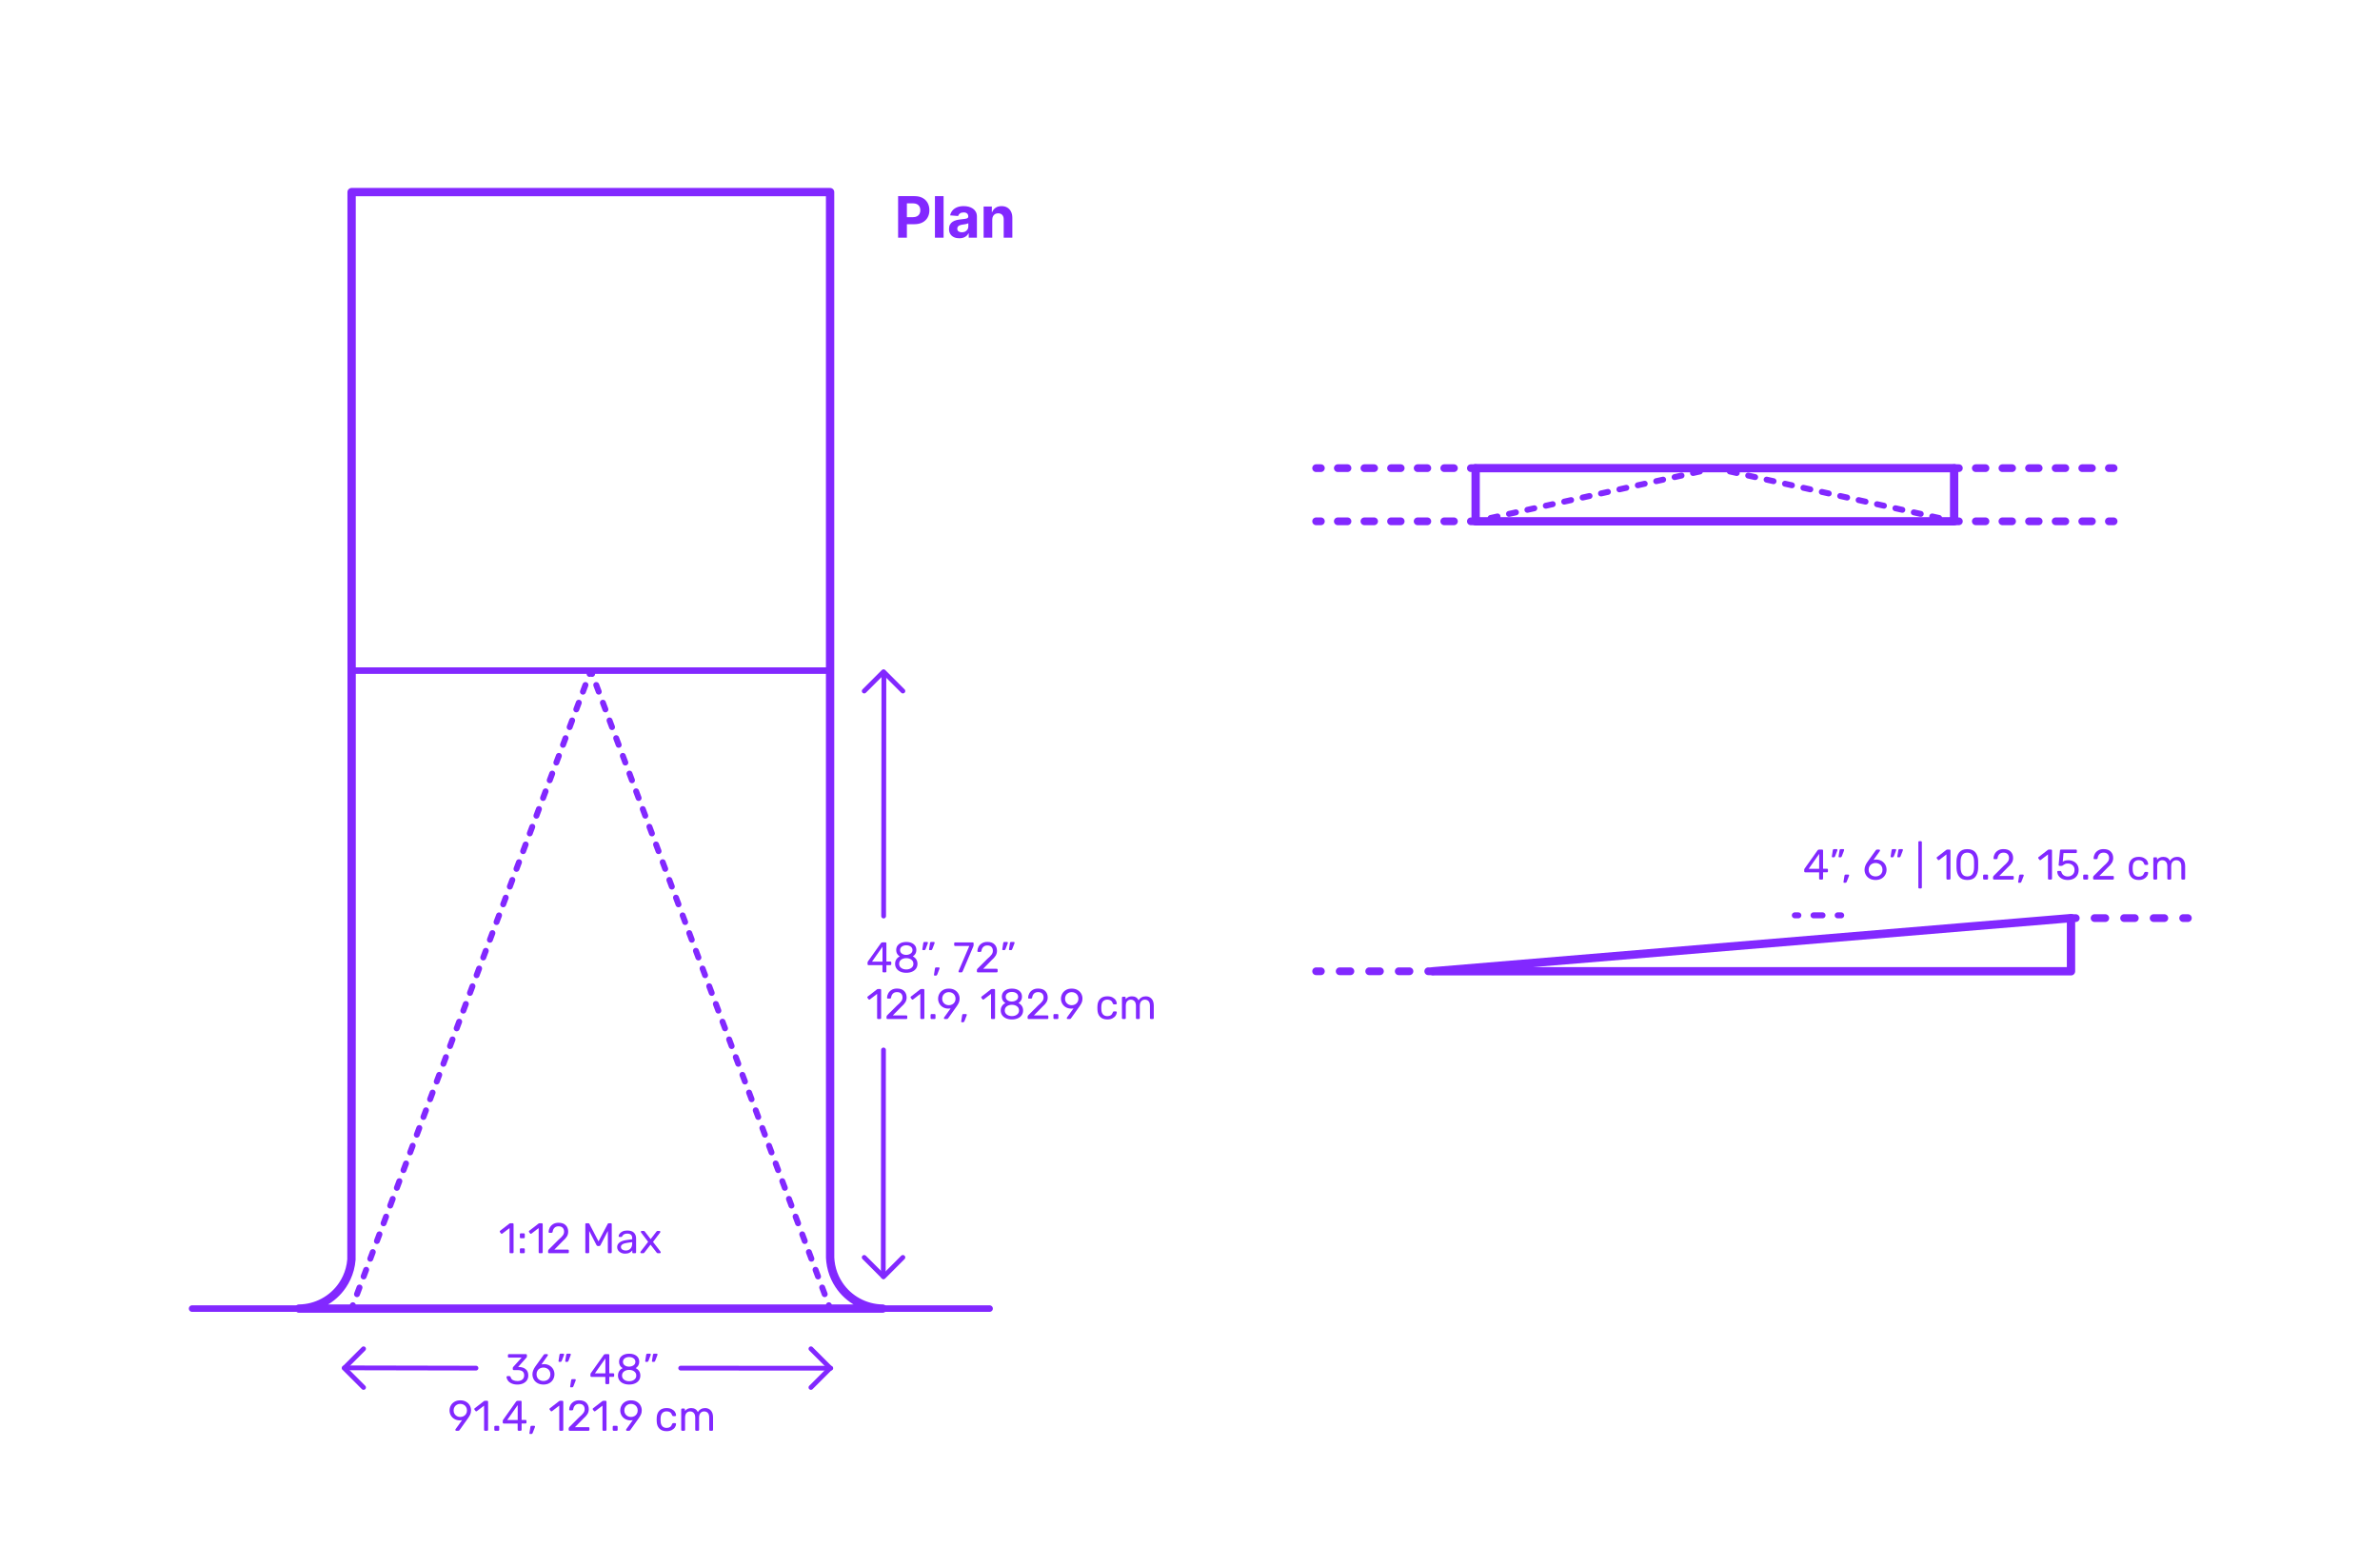 <?xml version="1.0" encoding="utf-8"?>
<!-- Generator: Adobe Illustrator 27.5.0, SVG Export Plug-In . SVG Version: 6.00 Build 0)  -->
<!DOCTYPE svg PUBLIC "-//W3C//DTD SVG 1.1//EN" "http://www.w3.org/Graphics/SVG/1.1/DTD/svg11.dtd">
<svg version="1.1" xmlns:x="http://ns.adobe.com/Extensibility/1.0/" xmlns:i="http://ns.adobe.com/AdobeIllustrator/10.0/" xmlns:graph="http://ns.adobe.com/Graphs/1.0/"
	 xmlns="http://www.w3.org/2000/svg" xmlns:xlink="http://www.w3.org/1999/xlink" x="0px" y="0px" width="1000px" height="650px"
	 viewBox="0 0 1000 650" enable-background="new 0 0 1000 650" xml:space="preserve">
<g id="FILL-BACKGROUND">
	<rect x="0" y="0" fill="#FFFFFF" width="1000" height="650"/>
</g>
<g id="N-TEXT">
</g>
<g id="N-DIMENSIONS">
	<g>
		<g id="MTEXT_00000012460266162513951100000013593779944385565582_">
			<g>
				<g>
					<g>
						<path fill="#8228FF" d="M214.2,526.445c-0.072-0.078-0.108-0.177-0.108-0.297v-10.152l-3.024,2.322
							c-0.084,0.072-0.174,0.108-0.27,0.108c-0.108,0-0.21-0.061-0.306-0.181l-0.432-0.558c-0.06-0.084-0.09-0.168-0.09-0.252
							c0-0.132,0.06-0.24,0.18-0.324l3.906-3.023c0.132-0.084,0.288-0.126,0.468-0.126h0.846c0.12,0,0.219,0.039,0.297,0.116
							c0.078,0.078,0.117,0.178,0.117,0.298v11.771c0,0.12-0.039,0.219-0.117,0.297s-0.177,0.117-0.297,0.117h-0.882
							C214.368,526.562,214.272,526.523,214.2,526.445z"/>
						<path fill="#8228FF" d="M218.538,520.146c-0.072-0.078-0.108-0.177-0.108-0.297v-1.206c0-0.132,0.036-0.237,0.108-0.315
							c0.072-0.077,0.168-0.116,0.288-0.116h1.242c0.132,0,0.237,0.039,0.315,0.116c0.078,0.078,0.117,0.184,0.117,0.315v1.206
							c0,0.12-0.042,0.219-0.126,0.297c-0.084,0.078-0.187,0.117-0.306,0.117h-1.242
							C218.706,520.263,218.61,520.224,218.538,520.146z M218.538,526.445c-0.072-0.078-0.108-0.177-0.108-0.297v-1.206
							c0-0.132,0.036-0.236,0.108-0.314c0.072-0.078,0.168-0.117,0.288-0.117h1.242c0.132,0,0.237,0.039,0.315,0.117
							s0.117,0.183,0.117,0.314v1.206c0,0.12-0.042,0.219-0.126,0.297c-0.084,0.078-0.187,0.117-0.306,0.117h-1.242
							C218.706,526.562,218.61,526.523,218.538,526.445z"/>
						<path fill="#8228FF" d="M226.44,526.445c-0.072-0.078-0.108-0.177-0.108-0.297v-10.152l-3.024,2.322
							c-0.084,0.072-0.174,0.108-0.27,0.108c-0.108,0-0.21-0.061-0.306-0.181l-0.432-0.558c-0.06-0.084-0.09-0.168-0.09-0.252
							c0-0.132,0.06-0.24,0.18-0.324l3.906-3.023c0.132-0.084,0.288-0.126,0.468-0.126h0.846c0.12,0,0.219,0.039,0.297,0.116
							c0.078,0.078,0.117,0.178,0.117,0.298v11.771c0,0.12-0.039,0.219-0.117,0.297s-0.177,0.117-0.297,0.117h-0.882
							C226.608,526.562,226.512,526.523,226.44,526.445z"/>
						<path fill="#8228FF" d="M230.408,526.445c-0.078-0.078-0.117-0.177-0.117-0.297v-0.54c0-0.275,0.15-0.54,0.45-0.792
							l3.924-3.906c0.888-0.756,1.5-1.374,1.836-1.854s0.504-0.99,0.504-1.53c0-0.708-0.198-1.263-0.594-1.665
							c-0.396-0.401-0.972-0.603-1.728-0.603c-0.72,0-1.29,0.21-1.71,0.63s-0.678,0.984-0.774,1.691
							c-0.024,0.133-0.084,0.234-0.18,0.307s-0.192,0.107-0.288,0.107h-0.864c-0.108,0-0.198-0.035-0.27-0.107
							s-0.108-0.156-0.108-0.252c0.024-0.636,0.195-1.251,0.513-1.846c0.318-0.594,0.789-1.079,1.413-1.458
							c0.624-0.378,1.38-0.566,2.268-0.566c1.344,0,2.355,0.351,3.033,1.053c0.678,0.702,1.017,1.593,1.017,2.673
							c0,0.756-0.183,1.438-0.549,2.043c-0.366,0.606-0.939,1.245-1.719,1.917l-3.546,3.601h5.67c0.132,0,0.234,0.036,0.306,0.107
							c0.072,0.072,0.108,0.175,0.108,0.307v0.684c0,0.12-0.04,0.219-0.117,0.297c-0.078,0.078-0.177,0.117-0.297,0.117h-7.884
							C230.585,526.562,230.486,526.523,230.408,526.445z"/>
						<path fill="#8228FF" d="M246.05,526.445c-0.078-0.078-0.117-0.177-0.117-0.297v-11.754c0-0.132,0.036-0.237,0.108-0.315
							c0.072-0.077,0.174-0.116,0.306-0.116h0.846c0.216,0,0.366,0.09,0.45,0.27l3.834,7.362l3.87-7.362
							c0.096-0.18,0.24-0.27,0.432-0.27h0.846c0.132,0,0.234,0.039,0.306,0.116c0.072,0.078,0.108,0.184,0.108,0.315v11.754
							c0,0.12-0.039,0.219-0.117,0.297c-0.079,0.078-0.177,0.117-0.297,0.117h-0.828c-0.12,0-0.216-0.039-0.288-0.117
							c-0.072-0.078-0.108-0.177-0.108-0.297v-8.946l-3.078,5.958c-0.12,0.252-0.312,0.378-0.576,0.378h-0.54
							c-0.252,0-0.444-0.126-0.576-0.378l-3.06-5.958v8.946c0,0.12-0.039,0.219-0.117,0.297s-0.177,0.117-0.297,0.117h-0.81
							C246.227,526.562,246.128,526.523,246.05,526.445z"/>
						<path fill="#8228FF" d="M260.936,526.383c-0.498-0.24-0.894-0.567-1.188-0.981s-0.441-0.873-0.441-1.377
							c0-0.792,0.324-1.439,0.972-1.944c0.648-0.504,1.53-0.84,2.646-1.008l2.7-0.378v-0.521c0-1.236-0.714-1.854-2.142-1.854
							c-0.552,0-0.996,0.111-1.332,0.333c-0.336,0.223-0.582,0.483-0.738,0.783c-0.048,0.12-0.099,0.201-0.153,0.243
							c-0.054,0.042-0.129,0.062-0.225,0.062h-0.702c-0.108,0-0.201-0.038-0.279-0.117c-0.078-0.077-0.117-0.171-0.117-0.278
							c0-0.276,0.129-0.597,0.387-0.963c0.258-0.366,0.657-0.685,1.197-0.954c0.54-0.271,1.2-0.405,1.98-0.405
							c1.344,0,2.307,0.312,2.889,0.937c0.582,0.624,0.873,1.403,0.873,2.34v5.85c0,0.12-0.039,0.219-0.117,0.297
							s-0.177,0.117-0.297,0.117h-0.792c-0.12,0-0.216-0.039-0.288-0.117s-0.108-0.177-0.108-0.297v-0.792
							c-0.264,0.396-0.648,0.727-1.152,0.99c-0.504,0.264-1.152,0.396-1.944,0.396C261.977,526.742,261.434,526.622,260.936,526.383
							z M264.869,524.654c0.504-0.516,0.756-1.266,0.756-2.25V521.9l-2.106,0.306c-0.864,0.12-1.518,0.324-1.962,0.612
							c-0.444,0.288-0.666,0.648-0.666,1.08c0,0.492,0.201,0.87,0.603,1.134c0.402,0.265,0.879,0.396,1.431,0.396
							C263.717,525.429,264.365,525.171,264.869,524.654z"/>
						<path fill="#8228FF" d="M269.171,526.454c-0.072-0.071-0.108-0.161-0.108-0.27s0.042-0.222,0.126-0.342l3.132-4.068
							l-2.934-3.87c-0.096-0.132-0.144-0.239-0.144-0.324c0-0.107,0.039-0.197,0.117-0.27s0.165-0.108,0.261-0.108h0.864
							c0.18,0,0.336,0.097,0.468,0.288l2.43,3.15l2.43-3.15c0.072-0.096,0.141-0.168,0.207-0.216
							c0.066-0.048,0.153-0.072,0.261-0.072h0.828c0.096,0,0.18,0.036,0.252,0.108c0.072,0.072,0.108,0.156,0.108,0.252
							c0,0.12-0.042,0.234-0.126,0.342l-2.97,3.906l3.132,4.032c0.084,0.12,0.126,0.233,0.126,0.342s-0.036,0.198-0.108,0.27
							c-0.072,0.072-0.162,0.108-0.27,0.108h-0.882c-0.18,0-0.336-0.09-0.468-0.27l-2.574-3.33l-2.574,3.33
							c-0.072,0.084-0.141,0.149-0.207,0.197c-0.066,0.049-0.153,0.072-0.261,0.072h-0.846
							C269.333,526.562,269.243,526.526,269.171,526.454z"/>
					</g>
				</g>
			</g>
		</g>
		<g>
			<g id="MTEXT_00000109740443484085482910000008553091848405853067_">
				<g>
					<g>
						<g>
							<path fill="#8228FF" d="M214.965,581.283c-0.684-0.306-1.203-0.704-1.557-1.196s-0.543-1.002-0.567-1.53
								c0-0.108,0.036-0.195,0.108-0.261c0.072-0.066,0.162-0.1,0.27-0.1h0.81c0.132,0,0.24,0.027,0.324,0.081
								c0.083,0.054,0.15,0.159,0.198,0.315c0.156,0.611,0.495,1.044,1.017,1.296s1.137,0.378,1.845,0.378
								c0.864,0,1.551-0.207,2.061-0.621c0.51-0.414,0.765-1.005,0.765-1.773c0-1.464-0.894-2.195-2.682-2.195h-1.692
								c-0.12,0-0.219-0.039-0.297-0.117s-0.117-0.177-0.117-0.297v-0.468c0-0.181,0.066-0.336,0.198-0.469l3.51-3.888h-5.328
								c-0.12,0-0.219-0.036-0.297-0.108c-0.078-0.071-0.117-0.168-0.117-0.287v-0.648c0-0.132,0.039-0.237,0.117-0.315
								c0.078-0.077,0.177-0.116,0.297-0.116h7.128c0.132,0,0.237,0.039,0.315,0.116c0.078,0.078,0.117,0.184,0.117,0.315v0.594
								c0,0.133-0.061,0.271-0.18,0.414l-3.51,3.942h0.288c1.224,0.036,2.193,0.354,2.907,0.954c0.714,0.6,1.071,1.476,1.071,2.628
								c0,0.792-0.195,1.473-0.585,2.043c-0.39,0.57-0.933,1.008-1.629,1.313c-0.696,0.307-1.482,0.459-2.358,0.459
								C216.459,581.742,215.649,581.59,214.965,581.283z"/>
							<path fill="#8228FF" d="M225.864,581.157c-0.702-0.39-1.236-0.915-1.602-1.575c-0.366-0.659-0.549-1.379-0.549-2.159
								c0-1.032,0.414-2.136,1.242-3.312l3.438-4.788c0.012-0.012,0.045-0.054,0.099-0.126c0.054-0.072,0.123-0.129,0.207-0.171
								c0.083-0.042,0.18-0.062,0.288-0.062h0.882c0.108,0,0.195,0.039,0.261,0.116c0.066,0.078,0.099,0.172,0.099,0.279
								c0,0.061-0.03,0.139-0.09,0.234l-2.628,3.672c0.312-0.072,0.66-0.108,1.044-0.108c0.875,0,1.647,0.195,2.313,0.585
								c0.666,0.391,1.182,0.906,1.548,1.548c0.366,0.643,0.549,1.348,0.549,2.115c0,0.769-0.183,1.485-0.549,2.151
								c-0.366,0.666-0.897,1.197-1.593,1.593c-0.696,0.396-1.519,0.594-2.466,0.594
								C227.396,581.742,226.565,581.548,225.864,581.157z M229.796,579.925c0.444-0.216,0.798-0.537,1.062-0.963
								s0.396-0.939,0.396-1.539c0-0.588-0.135-1.096-0.405-1.521s-0.627-0.75-1.071-0.972c-0.444-0.222-0.924-0.333-1.44-0.333
								s-0.996,0.111-1.44,0.333s-0.798,0.546-1.062,0.972s-0.396,0.934-0.396,1.521c0,0.6,0.132,1.113,0.396,1.539
								s0.618,0.747,1.062,0.963s0.924,0.323,1.44,0.323C228.867,580.248,229.353,580.141,229.796,579.925z"/>
							<path fill="#8228FF" d="M234.719,572.095c-0.054-0.072-0.069-0.162-0.045-0.271l0.396-2.52
								c0.048-0.348,0.216-0.522,0.504-0.522h1.152c0.083,0,0.153,0.03,0.207,0.09c0.054,0.061,0.081,0.133,0.081,0.217
								c0,0.12-0.018,0.216-0.054,0.288l-0.936,2.43c-0.06,0.132-0.126,0.231-0.198,0.297c-0.072,0.066-0.18,0.099-0.324,0.099
								h-0.558C234.848,572.202,234.773,572.166,234.719,572.095z M237.545,572.095c-0.054-0.072-0.069-0.162-0.045-0.271
								l0.396-2.52c0.048-0.348,0.216-0.522,0.504-0.522h1.152c0.084,0,0.153,0.03,0.207,0.09c0.054,0.061,0.081,0.133,0.081,0.217
								c0,0.12-0.018,0.216-0.054,0.288l-0.936,2.43c-0.061,0.132-0.126,0.231-0.198,0.297c-0.072,0.066-0.18,0.099-0.324,0.099
								h-0.558C237.674,572.202,237.6,572.166,237.545,572.095z"/>
							<path fill="#8228FF" d="M239.616,582.805c-0.054-0.072-0.069-0.162-0.045-0.271l0.396-2.538
								c0.048-0.348,0.216-0.521,0.504-0.521h1.152c0.084,0,0.156,0.033,0.216,0.099c0.06,0.066,0.09,0.136,0.09,0.207
								c0,0.097-0.024,0.198-0.072,0.307l-0.936,2.411c-0.108,0.276-0.276,0.414-0.504,0.414h-0.558
								C239.751,582.912,239.67,582.877,239.616,582.805z"/>
							<path fill="#8228FF" d="M254.465,581.445c-0.078-0.078-0.117-0.177-0.117-0.297v-2.628h-5.85
								c-0.12,0-0.219-0.039-0.297-0.117s-0.117-0.177-0.117-0.297v-0.666c0-0.168,0.066-0.348,0.198-0.54l5.418-7.632
								c0.06-0.096,0.15-0.171,0.27-0.225c0.12-0.055,0.252-0.081,0.396-0.081h1.224c0.132,0,0.234,0.035,0.306,0.107
								c0.072,0.072,0.108,0.174,0.108,0.307v7.632h1.638c0.12,0,0.219,0.039,0.297,0.117c0.078,0.078,0.117,0.177,0.117,0.297
								v0.684c0,0.12-0.039,0.219-0.117,0.297c-0.078,0.078-0.177,0.117-0.297,0.117h-1.638v2.628c0,0.12-0.039,0.219-0.117,0.297
								s-0.177,0.117-0.297,0.117h-0.828C254.642,581.562,254.543,581.523,254.465,581.445z M249.956,577.045h4.41v-6.265
								L249.956,577.045z"/>
							<path fill="#8228FF" d="M261.917,581.283c-0.714-0.306-1.269-0.747-1.665-1.322c-0.396-0.576-0.594-1.248-0.594-2.017
								c0-0.708,0.177-1.329,0.531-1.863c0.354-0.533,0.831-0.944,1.431-1.232c-0.48-0.276-0.853-0.639-1.116-1.089
								c-0.264-0.45-0.396-0.981-0.396-1.594c0-1.044,0.39-1.868,1.17-2.475c0.78-0.605,1.806-0.909,3.078-0.909
								s2.295,0.301,3.069,0.9s1.161,1.428,1.161,2.483c0,0.601-0.132,1.125-0.396,1.575c-0.264,0.45-0.63,0.819-1.098,1.107
								c0.6,0.288,1.077,0.699,1.431,1.232c0.354,0.534,0.531,1.161,0.531,1.882c0,0.768-0.198,1.437-0.594,2.007
								s-0.951,1.008-1.665,1.313c-0.714,0.307-1.527,0.459-2.439,0.459C263.444,581.742,262.631,581.59,261.917,581.283z
								 M266.489,579.69c0.57-0.432,0.855-1.008,0.855-1.728c0-0.721-0.285-1.297-0.855-1.729s-1.281-0.647-2.133-0.647
								c-0.864,0-1.581,0.216-2.151,0.647c-0.57,0.432-0.855,1.008-0.855,1.729c0,0.72,0.285,1.296,0.855,1.728
								c0.57,0.432,1.287,0.648,2.151,0.648C265.208,580.339,265.919,580.122,266.489,579.69z M266.21,573.643
								c0.504-0.36,0.756-0.84,0.756-1.44c0-0.611-0.249-1.101-0.747-1.467s-1.119-0.549-1.863-0.549
								c-0.756,0-1.38,0.183-1.872,0.549c-0.492,0.366-0.738,0.855-0.738,1.467c0,0.612,0.246,1.102,0.738,1.468
								c0.492,0.366,1.116,0.549,1.872,0.549C265.088,574.194,265.706,574.003,266.21,573.643z"/>
							<path fill="#8228FF" d="M271.151,572.095c-0.054-0.072-0.069-0.162-0.045-0.271l0.396-2.52
								c0.048-0.348,0.216-0.522,0.504-0.522h1.152c0.083,0,0.153,0.03,0.207,0.09c0.054,0.061,0.081,0.133,0.081,0.217
								c0,0.12-0.018,0.216-0.054,0.288l-0.936,2.43c-0.06,0.132-0.126,0.231-0.198,0.297c-0.072,0.066-0.18,0.099-0.324,0.099
								h-0.558C271.28,572.202,271.205,572.166,271.151,572.095z M273.977,572.095c-0.054-0.072-0.069-0.162-0.045-0.271l0.396-2.52
								c0.048-0.348,0.216-0.522,0.504-0.522h1.152c0.084,0,0.153,0.03,0.207,0.09c0.054,0.061,0.081,0.133,0.081,0.217
								c0,0.12-0.018,0.216-0.054,0.288l-0.936,2.43c-0.061,0.132-0.126,0.231-0.198,0.297c-0.072,0.066-0.18,0.099-0.324,0.099
								h-0.558C274.106,572.202,274.031,572.166,273.977,572.095z"/>
							<path fill="#8228FF" d="M191.412,601.045c-0.066-0.078-0.099-0.171-0.099-0.279c0-0.083,0.024-0.161,0.072-0.233l2.772-3.853
								c-0.288,0.072-0.624,0.108-1.008,0.108c-0.864-0.012-1.62-0.213-2.268-0.603c-0.648-0.391-1.143-0.9-1.485-1.53
								c-0.342-0.63-0.513-1.305-0.513-2.025c0-0.72,0.171-1.403,0.513-2.052c0.342-0.648,0.852-1.176,1.53-1.584
								c0.678-0.408,1.497-0.612,2.457-0.612c0.96,0,1.782,0.198,2.466,0.595c0.684,0.396,1.2,0.915,1.548,1.557
								s0.522,1.329,0.522,2.061c0,0.66-0.117,1.242-0.351,1.746c-0.234,0.504-0.543,1.026-0.927,1.566l-3.492,4.896
								c-0.084,0.108-0.165,0.195-0.243,0.262c-0.078,0.065-0.189,0.099-0.333,0.099h-0.9
								C191.565,601.162,191.478,601.123,191.412,601.045z M194.805,595.024c0.432-0.229,0.774-0.549,1.026-0.963
								s0.378-0.892,0.378-1.432c0-0.552-0.126-1.037-0.378-1.458c-0.252-0.42-0.594-0.744-1.026-0.972s-0.906-0.342-1.422-0.342
								c-0.504,0-0.969,0.114-1.395,0.342c-0.426,0.228-0.765,0.552-1.017,0.972c-0.252,0.421-0.378,0.906-0.378,1.458
								c0,0.54,0.126,1.018,0.378,1.432s0.588,0.734,1.008,0.963c0.42,0.228,0.888,0.342,1.404,0.342
								C193.899,595.366,194.373,595.252,194.805,595.024z"/>
							<path fill="#8228FF" d="M203.499,601.045c-0.072-0.078-0.108-0.177-0.108-0.297v-10.152l-3.024,2.322
								c-0.084,0.072-0.174,0.108-0.27,0.108c-0.108,0-0.21-0.061-0.306-0.181l-0.432-0.558c-0.06-0.084-0.09-0.168-0.09-0.252
								c0-0.132,0.06-0.24,0.18-0.324l3.906-3.023c0.132-0.084,0.288-0.126,0.468-0.126h0.846c0.12,0,0.219,0.039,0.297,0.116
								c0.078,0.078,0.117,0.178,0.117,0.298v11.771c0,0.12-0.039,0.219-0.117,0.297s-0.177,0.117-0.297,0.117h-0.882
								C203.667,601.162,203.571,601.123,203.499,601.045z"/>
							<path fill="#8228FF" d="M207.81,601.045c-0.078-0.078-0.117-0.177-0.117-0.297v-1.242c0-0.119,0.039-0.222,0.117-0.306
								s0.177-0.126,0.297-0.126h1.242c0.12,0,0.219,0.042,0.297,0.126s0.117,0.187,0.117,0.306v1.242
								c0,0.12-0.039,0.219-0.117,0.297s-0.177,0.117-0.297,0.117h-1.242C207.987,601.162,207.888,601.123,207.81,601.045z"/>
							<path fill="#8228FF" d="M217.62,601.045c-0.078-0.078-0.117-0.177-0.117-0.297v-2.628h-5.85c-0.12,0-0.219-0.039-0.297-0.117
								s-0.117-0.177-0.117-0.297v-0.666c0-0.168,0.066-0.348,0.198-0.54l5.418-7.632c0.06-0.096,0.15-0.171,0.27-0.225
								c0.12-0.055,0.252-0.081,0.396-0.081h1.224c0.132,0,0.234,0.035,0.306,0.107c0.072,0.072,0.108,0.174,0.108,0.307v7.632
								h1.638c0.12,0,0.219,0.039,0.297,0.117c0.078,0.078,0.117,0.177,0.117,0.297v0.684c0,0.12-0.039,0.219-0.117,0.297
								c-0.078,0.078-0.177,0.117-0.297,0.117h-1.638v2.628c0,0.12-0.039,0.219-0.117,0.297s-0.177,0.117-0.297,0.117h-0.828
								C217.796,601.162,217.698,601.123,217.62,601.045z M213.111,596.645h4.41v-6.265L213.111,596.645z"/>
							<path fill="#8228FF" d="M222.498,602.404c-0.054-0.072-0.069-0.162-0.045-0.271l0.396-2.538
								c0.048-0.348,0.216-0.521,0.504-0.521h1.152c0.084,0,0.156,0.033,0.216,0.099c0.06,0.066,0.09,0.136,0.09,0.207
								c0,0.097-0.024,0.198-0.072,0.307l-0.936,2.411c-0.108,0.276-0.276,0.414-0.504,0.414h-0.558
								C222.633,602.512,222.552,602.477,222.498,602.404z"/>
							<path fill="#8228FF" d="M235.089,601.045c-0.072-0.078-0.108-0.177-0.108-0.297v-10.152l-3.024,2.322
								c-0.084,0.072-0.174,0.108-0.27,0.108c-0.108,0-0.21-0.061-0.306-0.181l-0.432-0.558c-0.06-0.084-0.09-0.168-0.09-0.252
								c0-0.132,0.06-0.24,0.18-0.324l3.906-3.023c0.132-0.084,0.288-0.126,0.468-0.126h0.846c0.12,0,0.219,0.039,0.297,0.116
								c0.078,0.078,0.117,0.178,0.117,0.298v11.771c0,0.12-0.039,0.219-0.117,0.297s-0.177,0.117-0.297,0.117h-0.882
								C235.257,601.162,235.161,601.123,235.089,601.045z"/>
							<path fill="#8228FF" d="M239.057,601.045c-0.078-0.078-0.117-0.177-0.117-0.297v-0.54c0-0.275,0.15-0.54,0.45-0.792
								l3.924-3.906c0.888-0.756,1.5-1.374,1.836-1.854s0.504-0.99,0.504-1.53c0-0.708-0.198-1.263-0.594-1.665
								c-0.396-0.401-0.972-0.603-1.728-0.603c-0.72,0-1.29,0.21-1.71,0.63s-0.678,0.984-0.774,1.691
								c-0.024,0.133-0.084,0.234-0.18,0.307s-0.192,0.107-0.288,0.107h-0.864c-0.108,0-0.198-0.035-0.27-0.107
								s-0.108-0.156-0.108-0.252c0.024-0.636,0.195-1.251,0.513-1.846c0.318-0.594,0.789-1.079,1.413-1.458
								c0.624-0.378,1.38-0.566,2.268-0.566c1.344,0,2.355,0.351,3.033,1.053c0.678,0.702,1.017,1.593,1.017,2.673
								c0,0.756-0.183,1.438-0.549,2.043c-0.366,0.606-0.939,1.245-1.719,1.917l-3.546,3.601h5.67c0.132,0,0.234,0.036,0.306,0.107
								c0.072,0.072,0.108,0.175,0.108,0.307v0.684c0,0.12-0.04,0.219-0.117,0.297c-0.078,0.078-0.177,0.117-0.297,0.117h-7.884
								C239.234,601.162,239.135,601.123,239.057,601.045z"/>
							<path fill="#8228FF" d="M253.25,601.045c-0.072-0.078-0.108-0.177-0.108-0.297v-10.152l-3.024,2.322
								c-0.084,0.072-0.174,0.108-0.27,0.108c-0.108,0-0.21-0.061-0.306-0.181l-0.432-0.558c-0.06-0.084-0.09-0.168-0.09-0.252
								c0-0.132,0.06-0.24,0.18-0.324l3.906-3.023c0.132-0.084,0.288-0.126,0.468-0.126h0.846c0.12,0,0.219,0.039,0.297,0.116
								c0.078,0.078,0.117,0.178,0.117,0.298v11.771c0,0.12-0.039,0.219-0.117,0.297s-0.177,0.117-0.297,0.117h-0.882
								C253.418,601.162,253.322,601.123,253.25,601.045z"/>
							<path fill="#8228FF" d="M257.561,601.045c-0.078-0.078-0.117-0.177-0.117-0.297v-1.242c0-0.119,0.039-0.222,0.117-0.306
								s0.177-0.126,0.297-0.126h1.242c0.12,0,0.219,0.042,0.297,0.126s0.117,0.187,0.117,0.306v1.242
								c0,0.12-0.039,0.219-0.117,0.297s-0.177,0.117-0.297,0.117h-1.242C257.738,601.162,257.639,601.123,257.561,601.045z"/>
							<path fill="#8228FF" d="M263.141,601.045c-0.066-0.078-0.099-0.171-0.099-0.279c0-0.083,0.024-0.161,0.072-0.233l2.772-3.853
								c-0.288,0.072-0.624,0.108-1.008,0.108c-0.864-0.012-1.62-0.213-2.268-0.603c-0.648-0.391-1.143-0.9-1.485-1.53
								c-0.342-0.63-0.513-1.305-0.513-2.025c0-0.72,0.171-1.403,0.513-2.052c0.342-0.648,0.852-1.176,1.53-1.584
								c0.678-0.408,1.497-0.612,2.457-0.612c0.96,0,1.782,0.198,2.466,0.595c0.684,0.396,1.2,0.915,1.548,1.557
								s0.522,1.329,0.522,2.061c0,0.66-0.117,1.242-0.351,1.746c-0.234,0.504-0.543,1.026-0.927,1.566l-3.492,4.896
								c-0.084,0.108-0.165,0.195-0.243,0.262c-0.078,0.065-0.189,0.099-0.333,0.099h-0.9
								C263.294,601.162,263.207,601.123,263.141,601.045z M266.534,595.024c0.432-0.229,0.774-0.549,1.026-0.963
								s0.378-0.892,0.378-1.432c0-0.552-0.126-1.037-0.378-1.458c-0.252-0.42-0.594-0.744-1.026-0.972s-0.906-0.342-1.422-0.342
								c-0.504,0-0.969,0.114-1.395,0.342c-0.426,0.228-0.765,0.552-1.017,0.972c-0.252,0.421-0.378,0.906-0.378,1.458
								c0,0.54,0.126,1.018,0.378,1.432s0.588,0.734,1.008,0.963c0.42,0.228,0.888,0.342,1.404,0.342
								C265.628,595.366,266.102,595.252,266.534,595.024z"/>
							<path fill="#8228FF" d="M277.063,600.253c-0.72-0.726-1.098-1.743-1.134-3.051l-0.018-0.72l0.018-0.721
								c0.036-1.308,0.414-2.324,1.134-3.051c0.72-0.726,1.722-1.089,3.006-1.089c0.864,0,1.593,0.153,2.187,0.459
								c0.594,0.306,1.038,0.688,1.332,1.143c0.294,0.457,0.453,0.912,0.477,1.368c0.012,0.108-0.027,0.204-0.117,0.288
								c-0.09,0.084-0.189,0.126-0.297,0.126h-0.792c-0.12,0-0.21-0.026-0.27-0.081c-0.06-0.054-0.12-0.152-0.18-0.297
								c-0.216-0.588-0.513-1.005-0.891-1.251s-0.855-0.369-1.431-0.369c-0.756,0-1.356,0.234-1.8,0.702
								c-0.444,0.468-0.684,1.183-0.72,2.143l-0.018,0.63l0.018,0.63c0.036,0.96,0.276,1.674,0.72,2.142
								c0.444,0.468,1.044,0.702,1.8,0.702c0.588,0,1.068-0.123,1.44-0.369s0.666-0.663,0.882-1.251
								c0.06-0.144,0.12-0.243,0.18-0.297s0.15-0.081,0.27-0.081h0.792c0.108,0,0.207,0.042,0.297,0.126
								c0.09,0.084,0.129,0.18,0.117,0.288c-0.024,0.444-0.183,0.895-0.477,1.35c-0.294,0.457-0.738,0.841-1.332,1.152
								c-0.594,0.312-1.323,0.468-2.187,0.468C278.785,601.342,277.784,600.979,277.063,600.253z"/>
							<path fill="#8228FF" d="M286.342,601.045c-0.078-0.078-0.117-0.177-0.117-0.297v-8.532c0-0.119,0.039-0.219,0.117-0.297
								s0.177-0.117,0.297-0.117h0.756c0.12,0,0.216,0.039,0.288,0.117c0.072,0.078,0.108,0.178,0.108,0.297v0.612
								c0.648-0.804,1.524-1.206,2.628-1.206c1.32,0,2.256,0.552,2.808,1.656c0.288-0.504,0.699-0.906,1.233-1.206
								c0.534-0.3,1.131-0.45,1.791-0.45c0.984,0,1.788,0.336,2.412,1.008c0.624,0.673,0.936,1.645,0.936,2.916v5.202
								c0,0.12-0.039,0.219-0.117,0.297s-0.177,0.117-0.297,0.117h-0.774c-0.12,0-0.219-0.039-0.297-0.117s-0.117-0.177-0.117-0.297
								v-5.04c0-0.96-0.198-1.646-0.594-2.061s-0.918-0.621-1.566-0.621c-0.576,0-1.071,0.213-1.485,0.639s-0.621,1.107-0.621,2.043
								v5.04c0,0.12-0.039,0.219-0.117,0.297s-0.177,0.117-0.297,0.117h-0.792c-0.12,0-0.219-0.039-0.297-0.117
								c-0.078-0.078-0.117-0.177-0.117-0.297v-5.04c0-0.947-0.207-1.632-0.621-2.052c-0.414-0.42-0.927-0.63-1.539-0.63
								c-0.576,0-1.071,0.21-1.485,0.63s-0.621,1.098-0.621,2.034v5.058c0,0.12-0.04,0.219-0.117,0.297
								c-0.078,0.078-0.177,0.117-0.297,0.117h-0.792C286.52,601.162,286.42,601.123,286.342,601.045z"/>
						</g>
					</g>
				</g>
			</g>
			<g>
				<g id="POLYLINE_00000012471838868851525900000010850784862013003673_">
					
						<polyline fill="none" stroke="#8228FF" stroke-width="2" stroke-linecap="round" stroke-linejoin="round" stroke-miterlimit="10" points="
						340.724,582.966 348.848,574.839 340.724,566.714 					"/>
				</g>
			</g>
			<g>
				
					<line fill="none" stroke="#8228FF" stroke-width="2" stroke-linecap="round" stroke-linejoin="round" stroke-miterlimit="10" x1="200" y1="574.84" x2="144.7" y2="574.73"/>
				
					<line fill="none" stroke="#8228FF" stroke-width="2" stroke-linecap="round" stroke-linejoin="round" stroke-miterlimit="10" x1="349.07" y1="574.873" x2="286" y2="574.84"/>
				<g id="POLYLINE_00000074427107421413439140000002278232360610288000_">
					
						<polyline fill="none" stroke="#8228FF" stroke-width="2" stroke-linecap="round" stroke-linejoin="round" stroke-miterlimit="10" points="
						152.754,566.714 144.629,574.841 152.754,582.966 					"/>
				</g>
			</g>
		</g>
		<g>
			<g id="MTEXT_00000021115256032365701200000017337361661122899382_">
				<g>
					<g>
						<path fill="#8228FF" d="M764.458,369.445c-0.078-0.078-0.117-0.177-0.117-0.297v-2.628h-5.85c-0.12,0-0.219-0.039-0.297-0.117
							s-0.117-0.177-0.117-0.297v-0.666c0-0.168,0.066-0.348,0.198-0.54l5.418-7.632c0.06-0.096,0.149-0.171,0.27-0.225
							c0.12-0.055,0.252-0.081,0.396-0.081h1.224c0.132,0,0.234,0.035,0.307,0.107c0.071,0.072,0.107,0.174,0.107,0.307v7.632h1.639
							c0.119,0,0.219,0.039,0.297,0.117c0.077,0.078,0.116,0.177,0.116,0.297v0.684c0,0.12-0.039,0.219-0.116,0.297
							c-0.078,0.078-0.178,0.117-0.297,0.117h-1.639v2.628c0,0.12-0.039,0.219-0.117,0.297s-0.177,0.117-0.297,0.117h-0.828
							C764.635,369.562,764.536,369.523,764.458,369.445z M759.949,365.045h4.41v-6.265L759.949,365.045z"/>
						<path fill="#8228FF" d="M769.732,360.095c-0.054-0.072-0.069-0.162-0.045-0.271l0.396-2.52
							c0.048-0.348,0.216-0.522,0.504-0.522h1.152c0.084,0,0.153,0.03,0.207,0.09c0.054,0.061,0.081,0.133,0.081,0.217
							c0,0.12-0.018,0.216-0.054,0.288l-0.937,2.43c-0.06,0.132-0.126,0.231-0.198,0.297c-0.071,0.066-0.18,0.099-0.323,0.099
							h-0.559C769.861,360.202,769.786,360.166,769.732,360.095z M772.559,360.095c-0.055-0.072-0.069-0.162-0.045-0.271l0.396-2.52
							c0.048-0.348,0.216-0.522,0.504-0.522h1.152c0.084,0,0.153,0.03,0.207,0.09c0.054,0.061,0.081,0.133,0.081,0.217
							c0,0.12-0.019,0.216-0.055,0.288l-0.936,2.43c-0.061,0.132-0.126,0.231-0.198,0.297c-0.071,0.066-0.18,0.099-0.323,0.099
							h-0.559C772.688,360.202,772.612,360.166,772.559,360.095z"/>
						<path fill="#8228FF" d="M774.628,370.805c-0.054-0.072-0.069-0.162-0.045-0.271l0.396-2.538
							c0.048-0.348,0.216-0.521,0.504-0.521h1.151c0.084,0,0.156,0.033,0.217,0.099c0.06,0.066,0.09,0.136,0.09,0.207
							c0,0.097-0.024,0.198-0.072,0.307l-0.936,2.411c-0.108,0.276-0.276,0.414-0.504,0.414h-0.559
							C774.764,370.912,774.683,370.877,774.628,370.805z"/>
						<path fill="#8228FF" d="M785.572,369.157c-0.702-0.39-1.236-0.915-1.603-1.575c-0.366-0.659-0.549-1.379-0.549-2.159
							c0-1.032,0.414-2.136,1.242-3.312l3.438-4.788c0.012-0.012,0.045-0.054,0.1-0.126c0.054-0.072,0.122-0.129,0.207-0.171
							c0.083-0.042,0.18-0.062,0.287-0.062h0.883c0.107,0,0.194,0.039,0.261,0.116c0.065,0.078,0.099,0.172,0.099,0.279
							c0,0.061-0.03,0.139-0.09,0.234l-2.628,3.672c0.312-0.072,0.66-0.108,1.044-0.108c0.876,0,1.647,0.195,2.313,0.585
							c0.666,0.391,1.182,0.906,1.548,1.548c0.365,0.643,0.549,1.348,0.549,2.115c0,0.769-0.184,1.485-0.549,2.151
							c-0.366,0.666-0.897,1.197-1.593,1.593c-0.696,0.396-1.519,0.594-2.467,0.594
							C787.104,369.742,786.273,369.548,785.572,369.157z M789.505,367.925c0.443-0.216,0.798-0.537,1.062-0.963
							c0.265-0.426,0.396-0.939,0.396-1.539c0-0.588-0.135-1.096-0.405-1.521c-0.27-0.426-0.627-0.75-1.07-0.972
							c-0.444-0.222-0.925-0.333-1.44-0.333c-0.517,0-0.996,0.111-1.44,0.333c-0.443,0.222-0.798,0.546-1.062,0.972
							c-0.265,0.426-0.396,0.934-0.396,1.521c0,0.6,0.132,1.113,0.396,1.539c0.264,0.426,0.618,0.747,1.062,0.963
							c0.444,0.216,0.924,0.323,1.44,0.323C788.575,368.248,789.061,368.141,789.505,367.925z"/>
						<path fill="#8228FF" d="M794.428,360.095c-0.054-0.072-0.069-0.162-0.045-0.271l0.396-2.52
							c0.048-0.348,0.216-0.522,0.504-0.522h1.152c0.084,0,0.153,0.03,0.207,0.09c0.054,0.061,0.081,0.133,0.081,0.217
							c0,0.12-0.018,0.216-0.054,0.288l-0.937,2.43c-0.06,0.132-0.126,0.231-0.198,0.297c-0.071,0.066-0.18,0.099-0.323,0.099
							h-0.559C794.557,360.202,794.481,360.166,794.428,360.095z M797.254,360.095c-0.055-0.072-0.069-0.162-0.045-0.271l0.396-2.52
							c0.048-0.348,0.216-0.522,0.504-0.522h1.152c0.084,0,0.153,0.03,0.207,0.09c0.054,0.061,0.081,0.133,0.081,0.217
							c0,0.12-0.019,0.216-0.055,0.288l-0.936,2.43c-0.061,0.132-0.126,0.231-0.198,0.297c-0.071,0.066-0.18,0.099-0.323,0.099
							h-0.559C797.383,360.202,797.308,360.166,797.254,360.095z"/>
						<path fill="#8228FF" d="M806.136,373.189c-0.071-0.078-0.107-0.177-0.107-0.297v-19.044c0-0.12,0.036-0.219,0.107-0.297
							c0.072-0.078,0.168-0.117,0.288-0.117h0.666c0.12,0,0.219,0.039,0.297,0.117s0.117,0.177,0.117,0.297v19.044
							c0,0.12-0.039,0.219-0.117,0.297s-0.177,0.117-0.297,0.117h-0.666C806.304,373.307,806.208,373.268,806.136,373.189z"/>
						<path fill="#8228FF" d="M817.943,369.445c-0.072-0.078-0.108-0.177-0.108-0.297v-10.152l-3.023,2.322
							c-0.084,0.072-0.174,0.108-0.271,0.108c-0.107,0-0.21-0.061-0.306-0.181l-0.432-0.558c-0.061-0.084-0.09-0.168-0.09-0.252
							c0-0.132,0.06-0.24,0.18-0.324l3.906-3.023c0.132-0.084,0.288-0.126,0.468-0.126h0.846c0.12,0,0.219,0.039,0.297,0.116
							c0.078,0.078,0.117,0.178,0.117,0.298v11.771c0,0.12-0.039,0.219-0.117,0.297s-0.177,0.117-0.297,0.117h-0.882
							C818.111,369.562,818.016,369.523,817.943,369.445z"/>
						<path fill="#8228FF" d="M823.208,368.384c-0.714-0.906-1.095-2.091-1.143-3.556l-0.019-1.548l0.019-1.602
							c0.036-1.452,0.417-2.631,1.143-3.537c0.727-0.906,1.857-1.359,3.394-1.359c1.548,0,2.685,0.453,3.411,1.359
							c0.726,0.906,1.106,2.085,1.143,3.537c0.012,0.336,0.018,0.87,0.018,1.602c0,0.708-0.006,1.225-0.018,1.548
							c-0.048,1.465-0.429,2.649-1.143,3.556c-0.715,0.906-1.852,1.358-3.411,1.358C825.054,369.742,823.922,369.29,823.208,368.384
							z M828.689,367.33c0.468-0.611,0.714-1.476,0.738-2.592c0.012-0.348,0.018-0.846,0.018-1.494c0-0.659-0.006-1.151-0.018-1.476
							c-0.024-1.104-0.273-1.965-0.747-2.583c-0.475-0.618-1.168-0.927-2.079-0.927c-0.912,0-1.603,0.309-2.07,0.927
							s-0.714,1.479-0.738,2.583l-0.018,1.476l0.018,1.494c0.024,1.116,0.271,1.98,0.738,2.592c0.468,0.612,1.158,0.918,2.07,0.918
							C827.525,368.248,828.222,367.942,828.689,367.33z"/>
						<path fill="#8228FF" d="M833.36,369.445c-0.078-0.078-0.117-0.177-0.117-0.297v-1.242c0-0.119,0.039-0.222,0.117-0.306
							s0.177-0.126,0.297-0.126h1.242c0.12,0,0.219,0.042,0.297,0.126s0.117,0.187,0.117,0.306v1.242
							c0,0.12-0.039,0.219-0.117,0.297s-0.177,0.117-0.297,0.117h-1.242C833.537,369.562,833.438,369.523,833.36,369.445z"/>
						<path fill="#8228FF" d="M837.519,369.445c-0.078-0.078-0.117-0.177-0.117-0.297v-0.54c0-0.275,0.149-0.54,0.45-0.792
							l3.924-3.906c0.888-0.756,1.5-1.374,1.836-1.854s0.504-0.99,0.504-1.53c0-0.708-0.198-1.263-0.594-1.665
							c-0.396-0.401-0.973-0.603-1.729-0.603c-0.72,0-1.29,0.21-1.71,0.63s-0.678,0.984-0.773,1.691
							c-0.024,0.133-0.084,0.234-0.181,0.307c-0.096,0.072-0.191,0.107-0.288,0.107h-0.863c-0.108,0-0.198-0.035-0.271-0.107
							c-0.071-0.072-0.107-0.156-0.107-0.252c0.023-0.636,0.194-1.251,0.513-1.846c0.317-0.594,0.789-1.079,1.413-1.458
							c0.624-0.378,1.38-0.566,2.268-0.566c1.344,0,2.355,0.351,3.033,1.053s1.018,1.593,1.018,2.673
							c0,0.756-0.184,1.438-0.55,2.043c-0.366,0.606-0.938,1.245-1.719,1.917l-3.546,3.601h5.67c0.132,0,0.234,0.036,0.306,0.107
							c0.072,0.072,0.108,0.175,0.108,0.307v0.684c0,0.12-0.039,0.219-0.117,0.297s-0.177,0.117-0.297,0.117h-7.884
							C837.695,369.562,837.597,369.523,837.519,369.445z"/>
						<path fill="#8228FF" d="M848.013,370.805c-0.055-0.072-0.069-0.162-0.045-0.271l0.396-2.538
							c0.048-0.348,0.216-0.521,0.504-0.521h1.152c0.084,0,0.156,0.033,0.216,0.099c0.06,0.066,0.09,0.136,0.09,0.207
							c0,0.097-0.023,0.198-0.071,0.307l-0.937,2.411c-0.107,0.276-0.276,0.414-0.504,0.414h-0.558
							C848.147,370.912,848.066,370.877,848.013,370.805z"/>
						<path fill="#8228FF" d="M860.604,369.445c-0.072-0.078-0.108-0.177-0.108-0.297v-10.152l-3.024,2.322
							c-0.084,0.072-0.174,0.108-0.27,0.108c-0.108,0-0.21-0.061-0.306-0.181l-0.433-0.558c-0.06-0.084-0.09-0.168-0.09-0.252
							c0-0.132,0.06-0.24,0.18-0.324l3.906-3.023c0.132-0.084,0.288-0.126,0.468-0.126h0.847c0.119,0,0.219,0.039,0.297,0.116
							c0.078,0.078,0.117,0.178,0.117,0.298v11.771c0,0.12-0.039,0.219-0.117,0.297s-0.178,0.117-0.297,0.117h-0.883
							C860.771,369.562,860.675,369.523,860.604,369.445z"/>
						<path fill="#8228FF" d="M866.471,369.257c-0.66-0.324-1.164-0.747-1.512-1.27c-0.349-0.521-0.534-1.083-0.558-1.683v-0.036
							c0-0.096,0.035-0.174,0.107-0.234c0.072-0.06,0.156-0.09,0.252-0.09h0.882c0.252,0,0.414,0.133,0.486,0.396
							c0.18,0.647,0.513,1.131,0.999,1.448c0.486,0.318,1.047,0.478,1.683,0.478c0.816,0,1.494-0.249,2.034-0.747
							s0.811-1.185,0.811-2.061c0-0.805-0.271-1.443-0.811-1.918c-0.54-0.474-1.218-0.711-2.034-0.711
							c-0.432,0-0.779,0.055-1.044,0.162c-0.264,0.108-0.534,0.265-0.81,0.469c-0.156,0.12-0.285,0.207-0.387,0.261
							c-0.103,0.054-0.214,0.081-0.333,0.081h-0.864c-0.108,0-0.204-0.039-0.288-0.117s-0.12-0.171-0.108-0.279l0.559-5.994
							c0.036-0.3,0.186-0.449,0.45-0.449h6.228c0.132,0,0.234,0.035,0.306,0.107c0.072,0.072,0.108,0.174,0.108,0.307v0.666
							c0,0.119-0.039,0.216-0.117,0.287c-0.078,0.072-0.177,0.108-0.297,0.108h-5.184l-0.324,3.618
							c0.576-0.408,1.35-0.612,2.322-0.612c0.804,0,1.535,0.159,2.195,0.478c0.66,0.317,1.186,0.782,1.575,1.395
							s0.585,1.338,0.585,2.178c0,0.889-0.195,1.653-0.585,2.295c-0.39,0.643-0.93,1.129-1.62,1.458
							c-0.689,0.33-1.479,0.495-2.367,0.495C867.911,369.742,867.131,369.58,866.471,369.257z"/>
						<path fill="#8228FF" d="M875.408,369.445c-0.078-0.078-0.117-0.177-0.117-0.297v-1.242c0-0.119,0.039-0.222,0.117-0.306
							s0.177-0.126,0.297-0.126h1.242c0.12,0,0.219,0.042,0.297,0.126s0.117,0.187,0.117,0.306v1.242
							c0,0.12-0.039,0.219-0.117,0.297s-0.177,0.117-0.297,0.117h-1.242C875.585,369.562,875.486,369.523,875.408,369.445z"/>
						<path fill="#8228FF" d="M879.566,369.445c-0.078-0.078-0.117-0.177-0.117-0.297v-0.54c0-0.275,0.149-0.54,0.45-0.792
							l3.924-3.906c0.888-0.756,1.5-1.374,1.836-1.854s0.504-0.99,0.504-1.53c0-0.708-0.198-1.263-0.594-1.665
							c-0.396-0.401-0.973-0.603-1.729-0.603c-0.72,0-1.29,0.21-1.71,0.63s-0.678,0.984-0.773,1.691
							c-0.024,0.133-0.084,0.234-0.181,0.307c-0.096,0.072-0.191,0.107-0.288,0.107h-0.863c-0.108,0-0.198-0.035-0.271-0.107
							c-0.071-0.072-0.107-0.156-0.107-0.252c0.023-0.636,0.194-1.251,0.513-1.846c0.317-0.594,0.789-1.079,1.413-1.458
							c0.624-0.378,1.38-0.566,2.268-0.566c1.344,0,2.355,0.351,3.033,1.053s1.018,1.593,1.018,2.673
							c0,0.756-0.184,1.438-0.55,2.043c-0.366,0.606-0.938,1.245-1.719,1.917l-3.546,3.601h5.67c0.132,0,0.234,0.036,0.306,0.107
							c0.072,0.072,0.109,0.175,0.109,0.307v0.684c0,0.12-0.04,0.219-0.118,0.297s-0.177,0.117-0.297,0.117h-7.884
							C879.743,369.562,879.645,369.523,879.566,369.445z"/>
						<path fill="#8228FF" d="M895.595,368.653c-0.72-0.726-1.098-1.743-1.134-3.051l-0.019-0.72l0.019-0.721
							c0.036-1.308,0.414-2.324,1.134-3.051c0.72-0.726,1.722-1.089,3.006-1.089c0.864,0,1.593,0.153,2.188,0.459
							c0.594,0.306,1.037,0.688,1.332,1.143c0.294,0.457,0.452,0.912,0.477,1.368c0.012,0.108-0.026,0.204-0.117,0.288
							c-0.09,0.084-0.188,0.126-0.297,0.126h-0.792c-0.12,0-0.21-0.026-0.27-0.081c-0.061-0.054-0.12-0.152-0.181-0.297
							c-0.216-0.588-0.513-1.005-0.891-1.251s-0.854-0.369-1.431-0.369c-0.756,0-1.356,0.234-1.801,0.702
							c-0.443,0.468-0.684,1.183-0.72,2.143l-0.018,0.63l0.018,0.63c0.036,0.96,0.276,1.674,0.72,2.142
							c0.444,0.468,1.045,0.702,1.801,0.702c0.588,0,1.067-0.123,1.439-0.369s0.666-0.663,0.882-1.251
							c0.061-0.144,0.12-0.243,0.181-0.297c0.06-0.054,0.149-0.081,0.27-0.081h0.792c0.108,0,0.207,0.042,0.297,0.126
							c0.091,0.084,0.129,0.18,0.117,0.288c-0.024,0.444-0.183,0.895-0.477,1.35c-0.295,0.457-0.738,0.841-1.332,1.152
							c-0.595,0.312-1.323,0.468-2.188,0.468C897.316,369.742,896.314,369.38,895.595,368.653z"/>
						<path fill="#8228FF" d="M904.873,369.445c-0.078-0.078-0.117-0.177-0.117-0.297v-8.532c0-0.119,0.039-0.219,0.117-0.297
							s0.177-0.117,0.297-0.117h0.756c0.12,0,0.217,0.039,0.288,0.117c0.072,0.078,0.108,0.178,0.108,0.297v0.612
							c0.648-0.804,1.523-1.206,2.628-1.206c1.32,0,2.256,0.552,2.808,1.656c0.288-0.504,0.699-0.906,1.233-1.206
							s1.131-0.45,1.791-0.45c0.983,0,1.788,0.336,2.412,1.008c0.624,0.673,0.936,1.645,0.936,2.916v5.202
							c0,0.12-0.039,0.219-0.116,0.297c-0.078,0.078-0.178,0.117-0.298,0.117h-0.773c-0.12,0-0.219-0.039-0.297-0.117
							s-0.117-0.177-0.117-0.297v-5.04c0-0.96-0.198-1.646-0.594-2.061c-0.396-0.414-0.918-0.621-1.566-0.621
							c-0.576,0-1.071,0.213-1.485,0.639c-0.413,0.426-0.62,1.107-0.62,2.043v5.04c0,0.12-0.039,0.219-0.117,0.297
							s-0.178,0.117-0.297,0.117h-0.792c-0.12,0-0.22-0.039-0.298-0.117s-0.116-0.177-0.116-0.297v-5.04
							c0-0.947-0.207-1.632-0.621-2.052s-0.927-0.63-1.539-0.63c-0.576,0-1.071,0.21-1.485,0.63s-0.621,1.098-0.621,2.034v5.058
							c0,0.12-0.039,0.219-0.117,0.297s-0.177,0.117-0.297,0.117h-0.792C905.05,369.562,904.951,369.523,904.873,369.445z"/>
					</g>
				</g>
			</g>
			<g>
				<g>
					<g>
						
							<line fill="none" stroke="#8228FF" stroke-width="2.5" stroke-linecap="round" stroke-linejoin="round" x1="754.124" y1="384.593" x2="755.624" y2="384.593"/>
						
							<line fill="none" stroke="#8228FF" stroke-width="2.5" stroke-linecap="round" stroke-linejoin="round" stroke-dasharray="3.808,6.346" x1="761.97" y1="384.593" x2="768.951" y2="384.593"/>
						
							<line fill="none" stroke="#8228FF" stroke-width="2.5" stroke-linecap="round" stroke-linejoin="round" x1="772.124" y1="384.593" x2="773.624" y2="384.593"/>
					</g>
				</g>
			</g>
		</g>
		<g>
			<g id="MTEXT_00000176727816073991007860000012691149649185014400_">
				<g>
					<g>
						<path fill="#8228FF" d="M370.9,408.442c-0.078-0.078-0.117-0.177-0.117-0.297v-2.628h-5.85c-0.12,0-0.219-0.039-0.297-0.117
							s-0.117-0.177-0.117-0.297v-0.666c0-0.168,0.066-0.348,0.198-0.54l5.418-7.632c0.06-0.096,0.149-0.171,0.27-0.225
							c0.12-0.055,0.252-0.081,0.396-0.081h1.224c0.132,0,0.234,0.035,0.307,0.107c0.071,0.072,0.107,0.174,0.107,0.307v7.632h1.639
							c0.119,0,0.219,0.039,0.297,0.117c0.077,0.078,0.116,0.177,0.116,0.297v0.684c0,0.12-0.039,0.219-0.116,0.297
							c-0.078,0.078-0.178,0.117-0.297,0.117h-1.639v2.628c0,0.12-0.039,0.219-0.117,0.297s-0.177,0.117-0.297,0.117h-0.828
							C371.077,408.56,370.979,408.521,370.9,408.442z M366.392,404.042h4.41v-6.265L366.392,404.042z"/>
						<path fill="#8228FF" d="M378.353,408.28c-0.714-0.306-1.269-0.747-1.665-1.322c-0.396-0.576-0.594-1.248-0.594-2.017
							c0-0.708,0.177-1.329,0.531-1.863c0.354-0.533,0.83-0.944,1.431-1.232c-0.48-0.276-0.853-0.639-1.116-1.089
							s-0.396-0.981-0.396-1.594c0-1.044,0.39-1.868,1.17-2.475c0.779-0.605,1.806-0.909,3.078-0.909c1.271,0,2.295,0.301,3.068,0.9
							c0.774,0.6,1.161,1.428,1.161,2.483c0,0.601-0.132,1.125-0.396,1.575c-0.265,0.45-0.63,0.819-1.099,1.107
							c0.601,0.288,1.077,0.699,1.432,1.232c0.354,0.534,0.53,1.161,0.53,1.882c0,0.768-0.197,1.437-0.594,2.007
							c-0.396,0.57-0.951,1.008-1.665,1.313c-0.714,0.307-1.527,0.459-2.438,0.459C379.88,408.739,379.066,408.587,378.353,408.28z
							 M382.925,406.688c0.569-0.432,0.854-1.008,0.854-1.728c0-0.721-0.285-1.297-0.854-1.729c-0.57-0.432-1.281-0.647-2.133-0.647
							c-0.864,0-1.581,0.216-2.151,0.647s-0.854,1.008-0.854,1.729c0,0.72,0.284,1.296,0.854,1.728s1.287,0.648,2.151,0.648
							C381.644,407.336,382.354,407.119,382.925,406.688z M382.646,400.64c0.504-0.36,0.756-0.84,0.756-1.44
							c0-0.611-0.249-1.101-0.747-1.467s-1.119-0.549-1.862-0.549c-0.756,0-1.381,0.183-1.872,0.549
							c-0.492,0.366-0.738,0.855-0.738,1.467c0,0.612,0.246,1.102,0.738,1.468c0.491,0.366,1.116,0.549,1.872,0.549
							C381.523,401.191,382.142,401,382.646,400.64z"/>
						<path fill="#8228FF" d="M387.586,399.092c-0.054-0.072-0.068-0.162-0.045-0.271l0.396-2.52
							c0.048-0.348,0.216-0.522,0.504-0.522h1.152c0.083,0,0.152,0.03,0.207,0.09c0.054,0.061,0.08,0.133,0.08,0.217
							c0,0.12-0.018,0.216-0.054,0.288l-0.936,2.43c-0.061,0.132-0.126,0.231-0.198,0.297c-0.072,0.066-0.18,0.099-0.324,0.099
							h-0.558C387.715,399.199,387.641,399.163,387.586,399.092z M390.412,399.092c-0.054-0.072-0.069-0.162-0.045-0.271l0.396-2.52
							c0.048-0.348,0.216-0.522,0.504-0.522h1.151c0.084,0,0.153,0.03,0.207,0.09c0.055,0.061,0.081,0.133,0.081,0.217
							c0,0.12-0.018,0.216-0.054,0.288l-0.936,2.43c-0.061,0.132-0.126,0.231-0.198,0.297c-0.072,0.066-0.181,0.099-0.324,0.099
							h-0.558C390.541,399.199,390.467,399.163,390.412,399.092z"/>
						<path fill="#8228FF" d="M392.482,409.802c-0.055-0.072-0.069-0.162-0.045-0.271l0.396-2.538
							c0.048-0.348,0.216-0.521,0.504-0.521h1.152c0.084,0,0.156,0.033,0.216,0.099c0.06,0.066,0.09,0.136,0.09,0.207
							c0,0.097-0.023,0.198-0.071,0.307l-0.937,2.411c-0.107,0.276-0.276,0.414-0.504,0.414h-0.558
							C392.617,409.909,392.536,409.874,392.482,409.802z"/>
						<path fill="#8228FF" d="M402.832,408.442c-0.066-0.078-0.1-0.171-0.1-0.279l0.036-0.161l4.5-10.53h-5.939
							c-0.12,0-0.22-0.039-0.297-0.117c-0.078-0.078-0.117-0.177-0.117-0.297v-0.666c0-0.132,0.036-0.237,0.107-0.315
							c0.072-0.077,0.174-0.116,0.307-0.116h7.344c0.132,0,0.234,0.039,0.306,0.116c0.072,0.078,0.108,0.184,0.108,0.315v0.612
							c0,0.216-0.048,0.449-0.145,0.702l-4.445,10.403c-0.061,0.133-0.126,0.24-0.198,0.324s-0.174,0.126-0.306,0.126h-0.9
							C402.984,408.56,402.897,408.521,402.832,408.442z"/>
						<path fill="#8228FF" d="M410.572,408.442c-0.078-0.078-0.117-0.177-0.117-0.297v-0.54c0-0.275,0.149-0.54,0.45-0.792
							l3.924-3.906c0.888-0.756,1.5-1.374,1.836-1.854s0.504-0.99,0.504-1.53c0-0.708-0.198-1.263-0.594-1.665
							c-0.396-0.401-0.973-0.603-1.729-0.603c-0.72,0-1.29,0.21-1.71,0.63s-0.678,0.984-0.773,1.691
							c-0.024,0.133-0.084,0.234-0.181,0.307c-0.096,0.072-0.191,0.107-0.288,0.107h-0.863c-0.108,0-0.198-0.035-0.271-0.107
							c-0.071-0.072-0.107-0.156-0.107-0.252c0.023-0.636,0.194-1.251,0.513-1.846c0.317-0.594,0.789-1.079,1.413-1.458
							c0.624-0.378,1.38-0.566,2.268-0.566c1.344,0,2.355,0.351,3.033,1.053s1.018,1.593,1.018,2.673
							c0,0.756-0.184,1.438-0.55,2.043c-0.366,0.606-0.938,1.245-1.719,1.917l-3.546,3.601h5.67c0.132,0,0.234,0.036,0.306,0.107
							c0.072,0.072,0.108,0.175,0.108,0.307v0.684c0,0.12-0.039,0.219-0.117,0.297s-0.177,0.117-0.297,0.117h-7.884
							C410.749,408.56,410.65,408.521,410.572,408.442z"/>
						<path fill="#8228FF" d="M421.174,399.092c-0.054-0.072-0.069-0.162-0.045-0.271l0.396-2.52
							c0.048-0.348,0.216-0.522,0.504-0.522h1.152c0.084,0,0.153,0.03,0.207,0.09c0.054,0.061,0.081,0.133,0.081,0.217
							c0,0.12-0.018,0.216-0.054,0.288l-0.937,2.43c-0.06,0.132-0.126,0.231-0.198,0.297c-0.071,0.066-0.18,0.099-0.323,0.099
							h-0.559C421.303,399.199,421.228,399.163,421.174,399.092z M424,399.092c-0.055-0.072-0.069-0.162-0.045-0.271l0.396-2.52
							c0.048-0.348,0.216-0.522,0.504-0.522h1.152c0.084,0,0.153,0.03,0.207,0.09c0.054,0.061,0.081,0.133,0.081,0.217
							c0,0.12-0.019,0.216-0.055,0.288l-0.936,2.43c-0.061,0.132-0.126,0.231-0.198,0.297c-0.071,0.066-0.18,0.099-0.323,0.099
							h-0.559C424.129,399.199,424.054,399.163,424,399.092z"/>
						<path fill="#8228FF" d="M368.642,428.042c-0.072-0.078-0.108-0.177-0.108-0.297v-10.152l-3.023,2.322
							c-0.084,0.072-0.174,0.108-0.271,0.108c-0.107,0-0.21-0.061-0.306-0.181l-0.432-0.558c-0.061-0.084-0.09-0.168-0.09-0.252
							c0-0.132,0.06-0.24,0.18-0.324l3.906-3.023c0.132-0.084,0.288-0.126,0.468-0.126h0.846c0.12,0,0.219,0.039,0.297,0.116
							c0.078,0.078,0.117,0.178,0.117,0.298v11.771c0,0.12-0.039,0.219-0.117,0.297s-0.177,0.117-0.297,0.117h-0.882
							C368.81,428.159,368.714,428.12,368.642,428.042z"/>
						<path fill="#8228FF" d="M372.61,428.042c-0.078-0.078-0.117-0.177-0.117-0.297v-0.54c0-0.275,0.15-0.54,0.45-0.792
							l3.924-3.906c0.889-0.756,1.5-1.374,1.836-1.854s0.505-0.99,0.505-1.53c0-0.708-0.198-1.263-0.595-1.665
							c-0.396-0.401-0.972-0.603-1.728-0.603c-0.72,0-1.29,0.21-1.71,0.63s-0.679,0.984-0.774,1.691
							c-0.024,0.133-0.084,0.234-0.18,0.307c-0.097,0.072-0.192,0.107-0.288,0.107h-0.864c-0.107,0-0.198-0.035-0.27-0.107
							c-0.072-0.072-0.108-0.156-0.108-0.252c0.024-0.636,0.195-1.251,0.513-1.846c0.318-0.594,0.789-1.079,1.413-1.458
							c0.624-0.378,1.38-0.566,2.269-0.566c1.344,0,2.354,0.351,3.033,1.053c0.678,0.702,1.017,1.593,1.017,2.673
							c0,0.756-0.183,1.438-0.549,2.043c-0.366,0.606-0.939,1.245-1.719,1.917l-3.547,3.601h5.671c0.132,0,0.233,0.036,0.306,0.107
							c0.072,0.072,0.108,0.175,0.108,0.307v0.684c0,0.12-0.04,0.219-0.117,0.297c-0.078,0.078-0.178,0.117-0.297,0.117h-7.885
							C372.787,428.159,372.688,428.12,372.61,428.042z"/>
						<path fill="#8228FF" d="M386.804,428.042c-0.072-0.078-0.108-0.177-0.108-0.297v-10.152l-3.024,2.322
							c-0.084,0.072-0.174,0.108-0.27,0.108c-0.108,0-0.21-0.061-0.306-0.181l-0.433-0.558c-0.06-0.084-0.09-0.168-0.09-0.252
							c0-0.132,0.06-0.24,0.18-0.324l3.906-3.023c0.132-0.084,0.288-0.126,0.468-0.126h0.847c0.119,0,0.219,0.039,0.297,0.116
							c0.078,0.078,0.117,0.178,0.117,0.298v11.771c0,0.12-0.039,0.219-0.117,0.297s-0.178,0.117-0.297,0.117h-0.883
							C386.972,428.159,386.875,428.12,386.804,428.042z"/>
						<path fill="#8228FF" d="M391.114,428.042c-0.078-0.078-0.117-0.177-0.117-0.297v-1.242c0-0.119,0.039-0.222,0.117-0.306
							s0.177-0.126,0.297-0.126h1.242c0.12,0,0.219,0.042,0.297,0.126s0.117,0.187,0.117,0.306v1.242
							c0,0.12-0.039,0.219-0.117,0.297s-0.177,0.117-0.297,0.117h-1.242C391.291,428.159,391.192,428.12,391.114,428.042z"/>
						<path fill="#8228FF" d="M396.694,428.042c-0.066-0.078-0.1-0.171-0.1-0.279c0-0.083,0.024-0.161,0.072-0.233l2.772-3.853
							c-0.288,0.072-0.624,0.108-1.009,0.108c-0.863-0.012-1.619-0.213-2.268-0.603c-0.648-0.391-1.143-0.9-1.485-1.53
							c-0.342-0.63-0.513-1.305-0.513-2.025c0-0.72,0.171-1.403,0.513-2.052c0.343-0.648,0.853-1.176,1.53-1.584
							s1.497-0.612,2.457-0.612s1.782,0.198,2.466,0.595c0.685,0.396,1.2,0.915,1.548,1.557c0.349,0.642,0.522,1.329,0.522,2.061
							c0,0.66-0.117,1.242-0.351,1.746c-0.234,0.504-0.544,1.026-0.928,1.566l-3.492,4.896c-0.084,0.108-0.165,0.195-0.242,0.262
							c-0.078,0.065-0.189,0.099-0.333,0.099h-0.9C396.847,428.159,396.76,428.12,396.694,428.042z M400.087,422.021
							c0.433-0.229,0.774-0.549,1.026-0.963s0.378-0.892,0.378-1.432c0-0.552-0.126-1.037-0.378-1.458
							c-0.252-0.42-0.594-0.744-1.026-0.972c-0.432-0.228-0.906-0.342-1.422-0.342c-0.504,0-0.969,0.114-1.395,0.342
							c-0.427,0.228-0.766,0.552-1.018,0.972c-0.252,0.421-0.378,0.906-0.378,1.458c0,0.54,0.126,1.018,0.378,1.432
							s0.588,0.734,1.008,0.963c0.42,0.228,0.889,0.342,1.404,0.342S399.655,422.249,400.087,422.021z"/>
						<path fill="#8228FF" d="M403.912,429.401c-0.054-0.072-0.069-0.162-0.045-0.271l0.396-2.538
							c0.048-0.348,0.216-0.521,0.504-0.521h1.151c0.084,0,0.156,0.033,0.217,0.099c0.06,0.066,0.09,0.136,0.09,0.207
							c0,0.097-0.024,0.198-0.072,0.307l-0.936,2.411c-0.108,0.276-0.276,0.414-0.504,0.414h-0.559
							C404.048,429.509,403.967,429.474,403.912,429.401z"/>
						<path fill="#8228FF" d="M416.503,428.042c-0.072-0.078-0.108-0.177-0.108-0.297v-10.152l-3.023,2.322
							c-0.084,0.072-0.174,0.108-0.271,0.108c-0.107,0-0.21-0.061-0.306-0.181l-0.432-0.558c-0.061-0.084-0.09-0.168-0.09-0.252
							c0-0.132,0.06-0.24,0.18-0.324l3.906-3.023c0.132-0.084,0.288-0.126,0.468-0.126h0.846c0.12,0,0.219,0.039,0.297,0.116
							c0.078,0.078,0.117,0.178,0.117,0.298v11.771c0,0.12-0.039,0.219-0.117,0.297s-0.177,0.117-0.297,0.117h-0.882
							C416.671,428.159,416.575,428.12,416.503,428.042z"/>
						<path fill="#8228FF" d="M422.739,427.88c-0.714-0.306-1.269-0.747-1.665-1.322c-0.396-0.576-0.594-1.248-0.594-2.017
							c0-0.708,0.177-1.329,0.531-1.863c0.354-0.533,0.83-0.944,1.431-1.232c-0.48-0.276-0.853-0.639-1.116-1.089
							s-0.396-0.981-0.396-1.594c0-1.044,0.39-1.868,1.17-2.475c0.779-0.605,1.806-0.909,3.078-0.909c1.271,0,2.295,0.301,3.068,0.9
							c0.774,0.6,1.161,1.428,1.161,2.483c0,0.601-0.132,1.125-0.396,1.575c-0.265,0.45-0.63,0.819-1.099,1.107
							c0.601,0.288,1.077,0.699,1.432,1.232c0.354,0.534,0.53,1.161,0.53,1.882c0,0.768-0.197,1.437-0.594,2.007
							c-0.396,0.57-0.951,1.008-1.665,1.313c-0.714,0.307-1.527,0.459-2.438,0.459C424.267,428.339,423.453,428.187,422.739,427.88z
							 M427.312,426.287c0.569-0.432,0.854-1.008,0.854-1.728c0-0.721-0.285-1.297-0.854-1.729c-0.57-0.432-1.281-0.647-2.133-0.647
							c-0.864,0-1.581,0.216-2.151,0.647s-0.854,1.008-0.854,1.729c0,0.72,0.284,1.296,0.854,1.728s1.287,0.648,2.151,0.648
							C426.03,426.936,426.741,426.719,427.312,426.287z M427.032,420.239c0.504-0.36,0.756-0.84,0.756-1.44
							c0-0.611-0.249-1.101-0.747-1.467s-1.119-0.549-1.862-0.549c-0.756,0-1.381,0.183-1.872,0.549
							c-0.492,0.366-0.738,0.855-0.738,1.467c0,0.612,0.246,1.102,0.738,1.468c0.491,0.366,1.116,0.549,1.872,0.549
							C425.91,420.791,426.528,420.6,427.032,420.239z"/>
						<path fill="#8228FF" d="M431.884,428.042c-0.078-0.078-0.117-0.177-0.117-0.297v-0.54c0-0.275,0.149-0.54,0.45-0.792
							l3.924-3.906c0.888-0.756,1.5-1.374,1.836-1.854s0.504-0.99,0.504-1.53c0-0.708-0.198-1.263-0.594-1.665
							c-0.396-0.401-0.973-0.603-1.729-0.603c-0.72,0-1.29,0.21-1.71,0.63s-0.678,0.984-0.773,1.691
							c-0.024,0.133-0.084,0.234-0.181,0.307c-0.096,0.072-0.191,0.107-0.288,0.107h-0.863c-0.108,0-0.198-0.035-0.271-0.107
							c-0.071-0.072-0.107-0.156-0.107-0.252c0.023-0.636,0.194-1.251,0.513-1.846c0.317-0.594,0.789-1.079,1.413-1.458
							c0.624-0.378,1.38-0.566,2.268-0.566c1.344,0,2.355,0.351,3.033,1.053s1.018,1.593,1.018,2.673
							c0,0.756-0.184,1.438-0.55,2.043c-0.366,0.606-0.938,1.245-1.719,1.917l-3.546,3.601h5.67c0.132,0,0.234,0.036,0.306,0.107
							c0.072,0.072,0.108,0.175,0.108,0.307v0.684c0,0.12-0.039,0.219-0.117,0.297s-0.177,0.117-0.297,0.117h-7.884
							C432.061,428.159,431.962,428.12,431.884,428.042z"/>
						<path fill="#8228FF" d="M442.737,428.042c-0.078-0.078-0.117-0.177-0.117-0.297v-1.242c0-0.119,0.039-0.222,0.117-0.306
							s0.177-0.126,0.297-0.126h1.242c0.12,0,0.219,0.042,0.297,0.126s0.117,0.187,0.117,0.306v1.242
							c0,0.12-0.039,0.219-0.117,0.297s-0.177,0.117-0.297,0.117h-1.242C442.914,428.159,442.815,428.12,442.737,428.042z"/>
						<path fill="#8228FF" d="M448.317,428.042c-0.066-0.078-0.1-0.171-0.1-0.279c0-0.083,0.024-0.161,0.072-0.233l2.772-3.853
							c-0.288,0.072-0.624,0.108-1.009,0.108c-0.863-0.012-1.619-0.213-2.268-0.603c-0.648-0.391-1.143-0.9-1.485-1.53
							c-0.342-0.63-0.513-1.305-0.513-2.025c0-0.72,0.171-1.403,0.513-2.052c0.343-0.648,0.853-1.176,1.53-1.584
							s1.497-0.612,2.457-0.612s1.782,0.198,2.466,0.595c0.685,0.396,1.2,0.915,1.548,1.557c0.349,0.642,0.522,1.329,0.522,2.061
							c0,0.66-0.117,1.242-0.351,1.746c-0.234,0.504-0.544,1.026-0.928,1.566l-3.492,4.896c-0.084,0.108-0.165,0.195-0.242,0.262
							c-0.078,0.065-0.189,0.099-0.333,0.099h-0.9C448.47,428.159,448.383,428.12,448.317,428.042z M451.71,422.021
							c0.433-0.229,0.774-0.549,1.026-0.963s0.378-0.892,0.378-1.432c0-0.552-0.126-1.037-0.378-1.458
							c-0.252-0.42-0.594-0.744-1.026-0.972c-0.432-0.228-0.906-0.342-1.422-0.342c-0.504,0-0.969,0.114-1.395,0.342
							c-0.427,0.228-0.766,0.552-1.018,0.972c-0.252,0.421-0.378,0.906-0.378,1.458c0,0.54,0.126,1.018,0.378,1.432
							s0.588,0.734,1.008,0.963c0.42,0.228,0.889,0.342,1.404,0.342S451.278,422.249,451.71,422.021z"/>
						<path fill="#8228FF" d="M462.24,427.25c-0.72-0.726-1.098-1.743-1.134-3.051l-0.019-0.72l0.019-0.721
							c0.036-1.308,0.414-2.324,1.134-3.051c0.72-0.726,1.722-1.089,3.006-1.089c0.864,0,1.593,0.153,2.187,0.459
							c0.595,0.306,1.038,0.688,1.332,1.143c0.294,0.457,0.453,0.912,0.478,1.368c0.012,0.108-0.027,0.204-0.117,0.288
							s-0.188,0.126-0.297,0.126h-0.792c-0.12,0-0.21-0.026-0.271-0.081c-0.06-0.054-0.119-0.152-0.18-0.297
							c-0.216-0.588-0.513-1.005-0.891-1.251s-0.855-0.369-1.432-0.369c-0.756,0-1.355,0.234-1.8,0.702s-0.684,1.183-0.72,2.143
							l-0.018,0.63l0.018,0.63c0.036,0.96,0.275,1.674,0.72,2.142s1.044,0.702,1.8,0.702c0.588,0,1.068-0.123,1.44-0.369
							s0.666-0.663,0.882-1.251c0.061-0.144,0.12-0.243,0.18-0.297c0.061-0.054,0.15-0.081,0.271-0.081h0.792
							c0.108,0,0.207,0.042,0.297,0.126s0.129,0.18,0.117,0.288c-0.024,0.444-0.184,0.895-0.478,1.35
							c-0.294,0.457-0.737,0.841-1.332,1.152c-0.594,0.312-1.322,0.468-2.187,0.468C463.962,428.339,462.96,427.977,462.24,427.25z"
							/>
						<path fill="#8228FF" d="M471.519,428.042c-0.078-0.078-0.117-0.177-0.117-0.297v-8.532c0-0.119,0.039-0.219,0.117-0.297
							s0.177-0.117,0.297-0.117h0.756c0.12,0,0.216,0.039,0.288,0.117s0.108,0.178,0.108,0.297v0.612
							c0.647-0.804,1.523-1.206,2.628-1.206c1.319,0,2.256,0.552,2.808,1.656c0.288-0.504,0.699-0.906,1.233-1.206
							c0.533-0.3,1.131-0.45,1.791-0.45c0.983,0,1.788,0.336,2.412,1.008c0.623,0.673,0.936,1.645,0.936,2.916v5.202
							c0,0.12-0.039,0.219-0.117,0.297s-0.177,0.117-0.297,0.117h-0.773c-0.12,0-0.22-0.039-0.298-0.117s-0.116-0.177-0.116-0.297
							v-5.04c0-0.96-0.198-1.646-0.595-2.061c-0.396-0.414-0.918-0.621-1.565-0.621c-0.576,0-1.071,0.213-1.485,0.639
							s-0.621,1.107-0.621,2.043v5.04c0,0.12-0.039,0.219-0.117,0.297s-0.177,0.117-0.297,0.117h-0.792
							c-0.12,0-0.219-0.039-0.297-0.117s-0.117-0.177-0.117-0.297v-5.04c0-0.947-0.207-1.632-0.62-2.052
							c-0.414-0.42-0.928-0.63-1.539-0.63c-0.576,0-1.071,0.21-1.485,0.63s-0.621,1.098-0.621,2.034v5.058
							c0,0.12-0.039,0.219-0.117,0.297s-0.177,0.117-0.297,0.117h-0.792C471.695,428.159,471.597,428.12,471.519,428.042z"/>
					</g>
				</g>
			</g>
			<g>
				<g id="POLYLINE_00000043445832036951934190000010122561191742482841_">
					
						<polyline fill="none" stroke="#8228FF" stroke-width="2" stroke-linecap="round" stroke-linejoin="round" stroke-miterlimit="10" points="
						379.364,290.355 371.238,282.23 363.113,290.355 					"/>
				</g>
			</g>
			<g>
				
					<line fill="none" stroke="#8228FF" stroke-width="2" stroke-linecap="round" stroke-linejoin="round" stroke-miterlimit="10" x1="371.22" y1="441.154" x2="371.128" y2="536.379"/>
				
					<line fill="none" stroke="#8228FF" stroke-width="2" stroke-linecap="round" stroke-linejoin="round" stroke-miterlimit="10" x1="371.382" y1="282.909" x2="371.275" y2="384.899"/>
				<g id="POLYLINE_00000148653443545768713900000009203190550115694014_">
					
						<polyline fill="none" stroke="#8228FF" stroke-width="2" stroke-linecap="round" stroke-linejoin="round" stroke-miterlimit="10" points="
						363.113,528.325 371.24,536.45 379.364,528.325 					"/>
				</g>
			</g>
		</g>
		<g id="MTEXT_00000034089848096530354220000010633069847579862202_">
			<g>
				<g>
					<g>
						<path fill="#8228FF" d="M377.354,99.868V82.413h6.886c1.324,0,2.452,0.251,3.384,0.754s1.644,1.199,2.135,2.088
							s0.737,1.914,0.737,3.073c0,1.159-0.25,2.182-0.75,3.068s-1.223,1.577-2.169,2.071c-0.946,0.494-2.09,0.741-3.431,0.741
							h-4.389v-2.958h3.792c0.711,0,1.297-0.124,1.761-0.371c0.463-0.247,0.81-0.591,1.039-1.031c0.23-0.44,0.346-0.947,0.346-1.521
							c0-0.58-0.115-1.087-0.346-1.521c-0.229-0.435-0.578-0.772-1.044-1.014s-1.057-0.362-1.772-0.362h-2.488v14.438H377.354z"/>
						<path fill="#8228FF" d="M396.462,82.413v17.455h-3.631V82.413H396.462z"/>
						<path fill="#8228FF" d="M403.092,100.115c-0.835,0-1.579-0.146-2.232-0.439s-1.169-0.727-1.547-1.304
							s-0.566-1.297-0.566-2.161c0-0.727,0.133-1.338,0.4-1.833c0.267-0.494,0.631-0.892,1.091-1.193s0.984-0.529,1.572-0.682
							s1.206-0.261,1.854-0.324c0.762-0.08,1.375-0.155,1.841-0.226c0.466-0.071,0.804-0.177,1.015-0.319
							c0.21-0.142,0.315-0.352,0.315-0.631v-0.051c0-0.54-0.169-0.958-0.508-1.253c-0.338-0.295-0.816-0.443-1.436-0.443
							c-0.653,0-1.174,0.144-1.56,0.431c-0.387,0.287-0.643,0.646-0.768,1.078l-3.357-0.273c0.17-0.795,0.506-1.484,1.006-2.067
							c0.5-0.582,1.146-1.031,1.938-1.347c0.793-0.315,1.712-0.473,2.757-0.473c0.728,0,1.425,0.085,2.093,0.255
							c0.667,0.17,1.262,0.435,1.781,0.793s0.931,0.817,1.231,1.376s0.452,1.229,0.452,2.007v8.83h-3.443v-1.815h-0.103
							c-0.21,0.409-0.491,0.769-0.844,1.078c-0.353,0.31-0.775,0.551-1.27,0.725C404.311,100.028,403.74,100.115,403.092,100.115z
							 M404.132,97.609c0.534,0,1.006-0.107,1.415-0.32s0.729-0.501,0.963-0.865c0.233-0.363,0.35-0.775,0.35-1.236v-1.389
							c-0.114,0.074-0.269,0.141-0.465,0.201c-0.195,0.06-0.416,0.113-0.66,0.162s-0.489,0.091-0.733,0.128s-0.466,0.07-0.664,0.098
							c-0.427,0.062-0.799,0.162-1.117,0.298c-0.318,0.136-0.565,0.319-0.741,0.549c-0.176,0.23-0.264,0.516-0.264,0.857
							c0,0.494,0.18,0.871,0.541,1.129C403.116,97.48,403.575,97.609,404.132,97.609z"/>
						<path fill="#8228FF" d="M416.916,92.299v7.568h-3.631V86.777h3.46v2.31h0.153c0.29-0.761,0.775-1.365,1.458-1.811
							c0.682-0.446,1.508-0.669,2.479-0.669c0.909,0,1.702,0.199,2.378,0.597c0.676,0.397,1.202,0.964,1.577,1.7
							s0.562,1.612,0.562,2.629v8.335h-3.631V92.18c0.006-0.801-0.199-1.428-0.613-1.879c-0.415-0.452-0.986-0.677-1.714-0.677
							c-0.488,0-0.919,0.105-1.291,0.315c-0.372,0.21-0.662,0.516-0.869,0.917C417.028,91.255,416.921,91.737,416.916,92.299z"/>
					</g>
				</g>
			</g>
		</g>
	</g>
</g>
<g id="_x32_D_x24_AG-DIAGRAM">
	<g id="POLYLINE_00000147926136798708457670000008323740255428391573_">
		<g>
			<g>
				
					<line fill="none" stroke="#8228FF" stroke-width="3.25" stroke-linecap="round" stroke-linejoin="round" x1="888.075" y1="196.7" x2="886.075" y2="196.7"/>
				
					<line fill="none" stroke="#8228FF" stroke-width="3.25" stroke-linecap="round" stroke-linejoin="round" stroke-dasharray="4.066,7.115" x1="878.96" y1="196.7" x2="826.617" y2="196.7"/>
				
					<line fill="none" stroke="#8228FF" stroke-width="3.25" stroke-linecap="round" stroke-linejoin="round" x1="823.059" y1="196.7" x2="821.059" y2="196.7"/>
			</g>
		</g>
	</g>
	<g id="POLYLINE_00000141458047952975927790000014566702198291882629_">
		<g>
			<g>
				
					<line fill="none" stroke="#8228FF" stroke-width="3.25" stroke-linecap="round" stroke-linejoin="round" x1="888.075" y1="219.039" x2="886.075" y2="219.039"/>
				
					<line fill="none" stroke="#8228FF" stroke-width="3.25" stroke-linecap="round" stroke-linejoin="round" stroke-dasharray="4.066,7.115" x1="878.96" y1="219.039" x2="826.617" y2="219.039"/>
				
					<line fill="none" stroke="#8228FF" stroke-width="3.25" stroke-linecap="round" stroke-linejoin="round" x1="823.059" y1="219.039" x2="821.059" y2="219.039"/>
			</g>
		</g>
	</g>
	<g id="POLYLINE_00000047045715783511200600000005299198008202638225_">
		<g>
			<g>
				
					<line fill="none" stroke="#8228FF" stroke-width="3.25" stroke-linecap="round" stroke-linejoin="round" x1="620.012" y1="196.7" x2="618.012" y2="196.7"/>
				
					<line fill="none" stroke="#8228FF" stroke-width="3.25" stroke-linecap="round" stroke-linejoin="round" stroke-dasharray="4.066,7.115" x1="610.897" y1="196.7" x2="558.553" y2="196.7"/>
				
					<line fill="none" stroke="#8228FF" stroke-width="3.25" stroke-linecap="round" stroke-linejoin="round" x1="554.996" y1="196.7" x2="552.996" y2="196.7"/>
			</g>
		</g>
	</g>
	<g id="POLYLINE_00000032648642879779777220000007043649827631210901_">
		<g>
			<g>
				
					<line fill="none" stroke="#8228FF" stroke-width="3.25" stroke-linecap="round" stroke-linejoin="round" x1="620.012" y1="219.039" x2="618.012" y2="219.039"/>
				
					<line fill="none" stroke="#8228FF" stroke-width="3.25" stroke-linecap="round" stroke-linejoin="round" stroke-dasharray="4.066,7.115" x1="610.897" y1="219.039" x2="558.553" y2="219.039"/>
				
					<line fill="none" stroke="#8228FF" stroke-width="3.25" stroke-linecap="round" stroke-linejoin="round" x1="554.996" y1="219.039" x2="552.996" y2="219.039"/>
			</g>
		</g>
	</g>
	<g id="POLYLINE_00000004541508898826442970000017456371341421899414_">
		<g>
			<g>
				
					<line fill="none" stroke="#8228FF" stroke-width="3.25" stroke-linecap="round" stroke-linejoin="round" x1="602.109" y1="408.096" x2="600.109" y2="408.096"/>
				
					<line fill="none" stroke="#8228FF" stroke-width="3.25" stroke-linecap="round" stroke-linejoin="round" stroke-dasharray="4.511,7.895" x1="592.214" y1="408.096" x2="558.943" y2="408.096"/>
				
					<line fill="none" stroke="#8228FF" stroke-width="3.25" stroke-linecap="round" stroke-linejoin="round" x1="554.996" y1="408.096" x2="552.996" y2="408.096"/>
			</g>
		</g>
	</g>
	<g id="POLYLINE_00000157288136680606279410000003939012082220080276_">
		<g>
			<g>
				
					<line fill="none" stroke="#8228FF" stroke-width="3.25" stroke-linecap="round" stroke-linejoin="round" x1="919.285" y1="385.758" x2="917.285" y2="385.758"/>
				
					<line fill="none" stroke="#8228FF" stroke-width="3.25" stroke-linecap="round" stroke-linejoin="round" stroke-dasharray="4.511,7.895" x1="909.39" y1="385.758" x2="876.12" y2="385.758"/>
				
					<line fill="none" stroke="#8228FF" stroke-width="3.25" stroke-linecap="round" stroke-linejoin="round" x1="872.172" y1="385.758" x2="870.172" y2="385.758"/>
			</g>
		</g>
	</g>
</g>
<g id="_x32_D_x24_AG-DETAILS-DIAGRAM">
	<g id="POLYLINE_00000067933409815879772150000011792399893809071773_">
		<g>
			<g>
				
					<line fill="none" stroke="#8228FF" stroke-width="2.5" stroke-linecap="round" stroke-linejoin="round" x1="348.778" y1="281.762" x2="348.778" y2="280.262"/>
				
					<line fill="none" stroke="#8228FF" stroke-width="2.5" stroke-linecap="round" stroke-linejoin="round" stroke-dasharray="3.016,5.027" x1="348.778" y1="275.236" x2="348.778" y2="84.728"/>
				<polyline fill="none" stroke="#8228FF" stroke-width="2.5" stroke-linecap="round" stroke-linejoin="round" points="
					348.778,82.215 348.778,80.715 347.278,80.715 				"/>
				
					<line fill="none" stroke="#8228FF" stroke-width="2.5" stroke-linecap="round" stroke-linejoin="round" stroke-dasharray="3.016,5.027" x1="342.251" y1="80.715" x2="151.744" y2="80.715"/>
				<polyline fill="none" stroke="#8228FF" stroke-width="2.5" stroke-linecap="round" stroke-linejoin="round" points="
					149.231,80.715 147.731,80.715 147.731,82.215 				"/>
				
					<line fill="none" stroke="#8228FF" stroke-width="2.5" stroke-linecap="round" stroke-linejoin="round" stroke-dasharray="3.016,5.027" x1="147.731" y1="87.241" x2="147.731" y2="277.749"/>
				
					<line fill="none" stroke="#8228FF" stroke-width="2.5" stroke-linecap="round" stroke-linejoin="round" x1="147.731" y1="280.262" x2="147.731" y2="281.762"/>
			</g>
		</g>
	</g>
	<g id="POLYLINE_00000080921772531995941750000016539224039606568126_">
		<g>
			<g>
				
					<line fill="none" stroke="#8228FF" stroke-width="2.5" stroke-linecap="round" stroke-linejoin="round" x1="147.731" y1="549.825" x2="148.257" y2="548.421"/>
				
					<line fill="none" stroke="#8228FF" stroke-width="2.5" stroke-linecap="round" stroke-linejoin="round" stroke-dasharray="2.982,4.97" x1="150.002" y1="543.767" x2="246.855" y2="285.493"/>
				<polyline fill="none" stroke="#8228FF" stroke-width="2.5" stroke-linecap="round" stroke-linejoin="round" points="
					247.728,283.167 248.254,281.762 248.781,283.167 				"/>
				
					<line fill="none" stroke="#8228FF" stroke-width="2.5" stroke-linecap="round" stroke-linejoin="round" stroke-dasharray="2.982,4.97" x1="250.526" y1="287.82" x2="347.379" y2="546.094"/>
				
					<line fill="none" stroke="#8228FF" stroke-width="2.5" stroke-linecap="round" stroke-linejoin="round" x1="348.251" y1="548.421" x2="348.778" y2="549.825"/>
			</g>
		</g>
	</g>
	<g id="POLYLINE_00000109745891935552484650000005582876346624169617_">
		<g>
			<g>
				
					<line fill="none" stroke="#8228FF" stroke-width="2.5" stroke-linecap="round" stroke-linejoin="round" x1="620.012" y1="219.039" x2="621.476" y2="218.713"/>
				
					<polyline fill="none" stroke="#8228FF" stroke-width="2.5" stroke-linecap="round" stroke-linejoin="round" stroke-dasharray="2.97,4.95" points="
					626.308,217.64 720.535,196.7 817.179,218.177 				"/>
				
					<line fill="none" stroke="#8228FF" stroke-width="2.5" stroke-linecap="round" stroke-linejoin="round" x1="819.595" y1="218.713" x2="821.059" y2="219.039"/>
			</g>
		</g>
	</g>
</g>
<g id="_x32_D_x24_AG-DETAILS">
</g>
<g id="_x32_D_x24_AG-BUILDINGS">
	<g id="POLYLINE_00000180365778638901612690000011066320990539628973_">
		
			<path fill="none" stroke="#8228FF" stroke-width="2.75" stroke-linecap="round" stroke-linejoin="round" stroke-miterlimit="10" d="
			M415.794,549.825c-0.282-0.009-44.68,0.008-44.924-0.001c-0.315-0.004-0.687-0.015-1-0.033c-1.026-0.058-2.068-0.189-3.077-0.388
			c-3.369-0.662-6.584-2.119-9.304-4.216c-2.054-1.58-3.835-3.529-5.224-5.716c-1.147-1.803-2.036-3.782-2.624-5.837
			c-0.338-1.181-0.582-2.408-0.72-3.629c-0.055-0.492-0.098-1.027-0.12-1.522c-0.008-0.219-0.02-0.528-0.021-0.749
			c-0.021-0.355,0.012-245.633-0.001-245.972H147.731c0,0,0,245.725,0,245.725c-0.001,0.313-0.008,0.683-0.022,0.996
			c-0.023,0.496-0.064,1.029-0.12,1.522c-0.139,1.221-0.382,2.447-0.72,3.629c-0.614,2.146-1.557,4.209-2.779,6.077
			c-1.365,2.09-3.091,3.954-5.069,5.476c-2.367,1.824-5.11,3.168-8.002,3.919c-0.93,0.242-1.898,0.428-2.851,0.547
			c-0.579,0.072-1.196,0.125-1.778,0.151c-0.219,0.008-0.528,0.02-0.748,0.021c-0.213,0.013-44.686-0.006-44.925,0.001"/>
	</g>
	<g id="POLYLINE_00000104694951060170528950000012460093547201975188_">
		
			<line fill="none" stroke="#8228FF" stroke-width="2.75" stroke-linecap="round" stroke-linejoin="round" stroke-miterlimit="10" x1="125.392" y1="549.825" x2="371.116" y2="549.825"/>
	</g>
	<g id="POLYLINE_00000036965875535915628720000015458706353949284271_">
		
			<rect x="620.012" y="196.7" fill="none" stroke="#8228FF" stroke-width="2.75" stroke-linecap="round" stroke-linejoin="round" stroke-miterlimit="10" width="201.047" height="22.339"/>
	</g>
	<g id="POLYLINE_00000015327370301214453320000011012343707167194758_">
		
			<polygon fill="none" stroke="#8228FF" stroke-width="2.75" stroke-linecap="round" stroke-linejoin="round" stroke-miterlimit="10" points="
			602.109,408.096 870.172,385.758 870.172,408.096 		"/>
	</g>
</g>
<g id="_x32_D_x24_AG-OUTLINE">
	<g id="POLYLINE_00000021814326743450831230000003430860504290211505_">
		
			<path fill="none" stroke="#8228FF" stroke-width="3.5" stroke-linecap="round" stroke-linejoin="round" stroke-miterlimit="10" d="
			M348.778,281.762V80.715H147.731c-0.064,110.247,0.127,337.332-0.068,448.512c-0.108,1.379-0.347,2.763-0.709,4.099
			c-0.651,2.407-1.713,4.71-3.121,6.768c-4.07,5.988-10.954,9.67-18.194,9.731h245.23c-7.341-0.062-14.303-3.844-18.353-9.966
			c-1.279-1.922-2.26-4.053-2.89-6.274c-0.332-1.172-0.572-2.389-0.708-3.6c-0.054-0.488-0.097-1.019-0.118-1.51
			C348.758,527.401,348.784,282.885,348.778,281.762z"/>
	</g>
	<g id="POLYLINE_00000178172766119585313000000000464218118877771683_">
		
			<rect x="620.012" y="196.7" fill="none" stroke="#8228FF" stroke-width="3.5" stroke-linecap="round" stroke-linejoin="round" stroke-miterlimit="10" width="201.047" height="22.339"/>
	</g>
	<g id="POLYLINE_00000109735730065401469050000009451213986898110884_">
		
			<polygon fill="none" stroke="#8228FF" stroke-width="3.5" stroke-linecap="round" stroke-linejoin="round" stroke-miterlimit="10" points="
			602.109,408.096 870.172,408.096 870.172,385.758 		"/>
	</g>
</g>
</svg>
